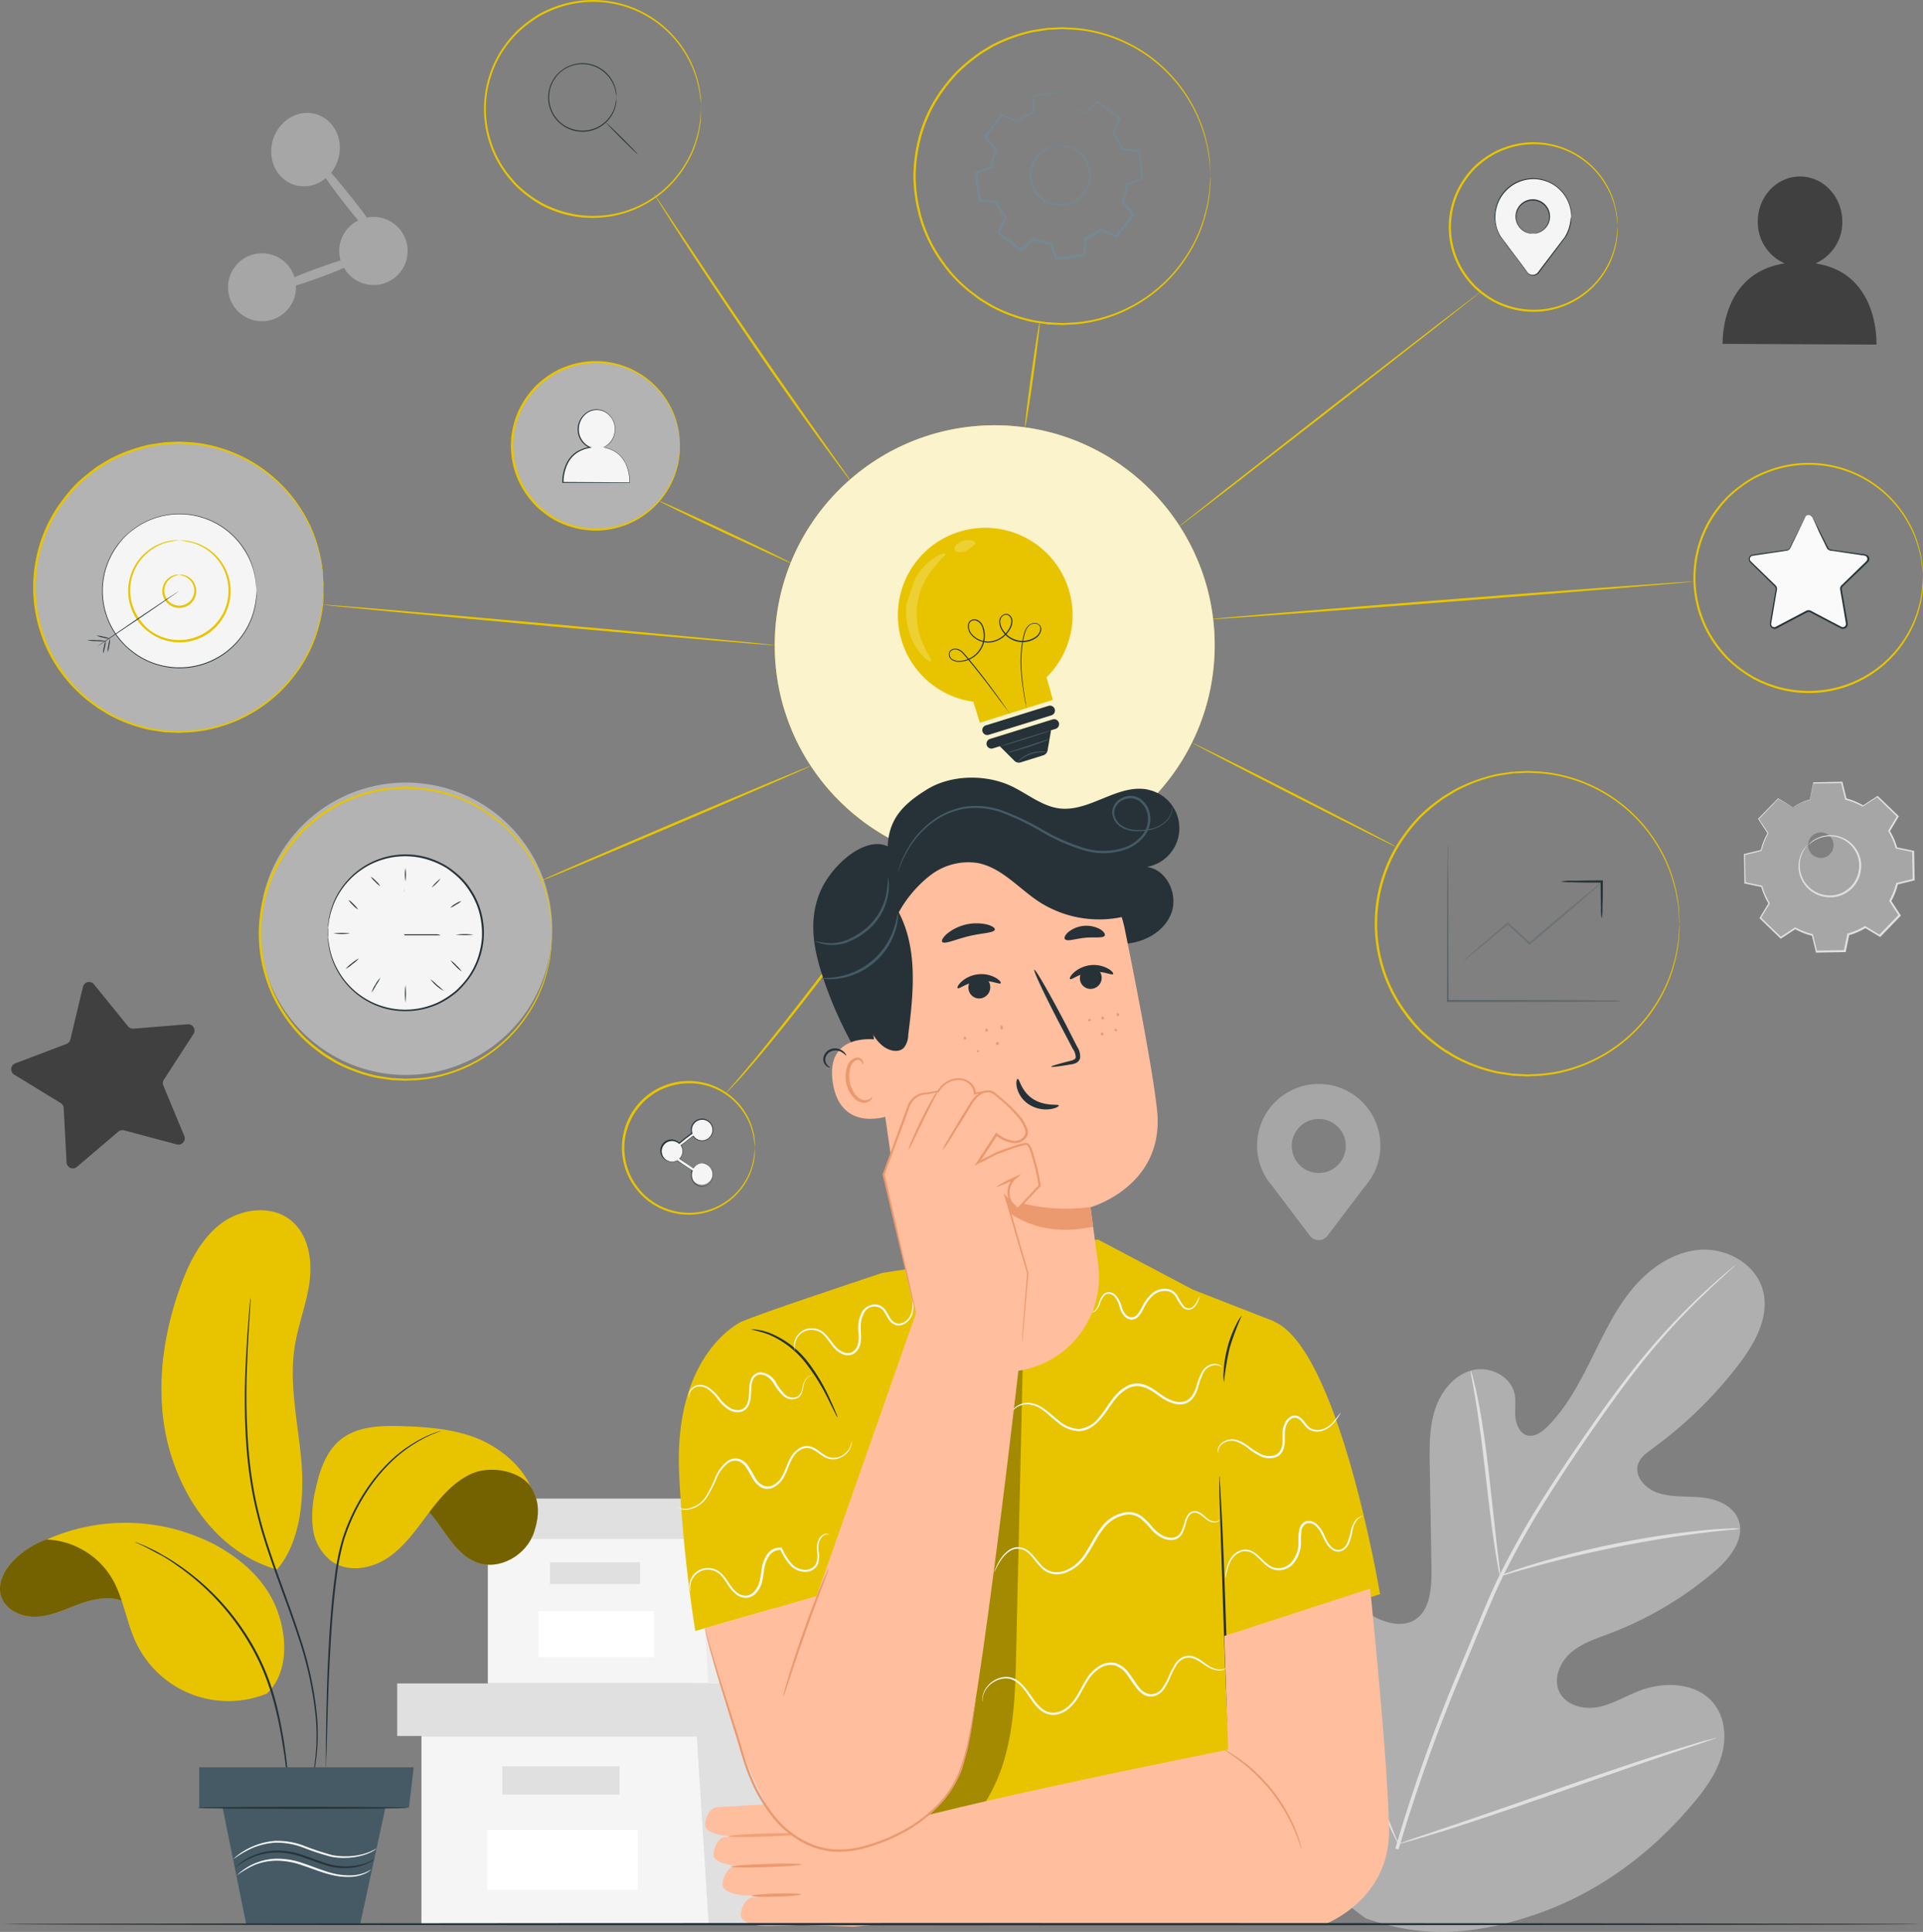 <?xml version="1.0" encoding="UTF-8"?> <svg xmlns="http://www.w3.org/2000/svg" width="476.825" height="479.088" viewBox="0 0 476.825 479.088"><rect x="0" y="0" width="476.825" height="479.088" fill="#808080" stroke="none"/><g id="Mind_map-pana" data-name="Mind map-pana" transform="translate(-32.905 -33.997)"><g id="freepik--background-complete--inject-7" transform="translate(35.683 61.987)"><path id="Path_78" data-name="Path 78" d="M128.64,428.39v46.632h143.4V428.39Z" transform="translate(-26.916 -25.873)" fill="#f5f5f5"></path><path id="Path_79" data-name="Path 79" d="M123.13,416.45v13.033H277.554V416.45H123.13Z" transform="translate(-27.421 -26.966)" fill="#e0e0e0"></path><path id="Path_80" data-name="Path 80" d="M194.123,476.115h72.2V429.483h5.01V416.45H191.11v11.833Z" transform="translate(-21.196 -26.966)" fill="#e0e0e0"></path><rect id="Rectangle_23" data-name="Rectangle 23" width="29.079" height="7.019" transform="translate(121.776 410.038)" fill="#e0e0e0"></rect><rect id="Rectangle_24" data-name="Rectangle 24" width="37.343" height="14.824" transform="translate(118.032 425.833)" fill="#fff"></rect><path id="Path_81" data-name="Path 81" d="M143.72,383.63v35.825H253.881V383.63Z" transform="translate(-25.535 -29.972)" fill="#f5f5f5"></path><path id="Path_82" data-name="Path 82" d="M139.49,374.46v10.01H258.111V374.46H139.49Z" transform="translate(-25.923 -30.811)" fill="#e0e0e0"></path><path id="Path_83" data-name="Path 83" d="M194.024,420.3h55.463V384.47h3.842V374.46H191.71v9.093Z" transform="translate(-21.141 -30.811)" fill="#ebebeb"></path><rect id="Rectangle_25" data-name="Rectangle 25" width="22.334" height="5.392" transform="translate(133.598 359.444)" fill="#e0e0e0"></rect><rect id="Rectangle_26" data-name="Rectangle 26" width="28.686" height="11.385" transform="translate(130.716 371.571)" fill="#fff"></rect><path id="Path_84" data-name="Path 84" d="M345.895,483.929c-24.113-16.483-29.865-47.461-29.21-75.384.109-4.65-.458-9.562,1.714-13.666s7.324-6.964,11.505-5.043c3.482,1.594,5.032,5.6,7,8.907a27.289,27.289,0,0,0,11.036,10.326c2.98,1.506,6.659,2.412,9.573.764,4-2.26,4.366-7.816,4.366-12.444q-.207-12.957-.437-25.9c-.076-4.628-.131-9.366,1.255-13.776s4.541-8.525,8.94-9.824,9.824,1.212,10.839,5.731c.415,1.888,0,3.853.2,5.774s1.092,4.039,2.9,4.552,3.69-.808,5.065-2.183c4.726-4.726,7.914-10.785,10.916-16.81s5.851-12.182,10.13-17.334,10.25-9.246,16.876-9.693S442.3,321.5,444.048,328s-2,13.175-6.08,18.5a103.263,103.263,0,0,1-21.318,20.74c-1.452,1.092-3.024,2.183-3.559,3.908-.982,3.1,1.976,6.135,5.043,7.117,3.46,1.092,7.2.72,10.817,1.092s7.554,1.932,8.951,5.338c1.943,4.716-1.965,9.715-5.829,13.012a88.581,88.581,0,0,1-26.056,15.4c-3.395,1.288-6.964,2.412-9.693,4.836s-4.366,6.6-2.642,9.824,5.971,4.257,9.529,3.559,6.735-2.674,10.13-4c6.331-2.467,14.562-2.118,18.7,3.351,2.718,3.58,3,8.612,1.692,12.946s-4.017,8.067-6.9,11.516c-10.086,12.084-23.043,21.831-37.757,27.126s-28.381,6.8-43.117,1.594" transform="translate(-9.702 -35.992)" fill="rgba(245,245,245,0.4)"></path><path id="Path_85" data-name="Path 85" d="M349.87,466.063A415.3,415.3,0,0,1,365.883,421.2q2.423-5.84,4.8-11.538c1.583-3.788,3.155-7.543,4.912-11.123a208.758,208.758,0,0,1,11.32-19.965c3.908-6.178,7.837-11.9,11.549-17.225s7.292-10.206,10.741-14.529a165.973,165.973,0,0,1,17.738-19.146c2.27-2.085,4.072-3.646,5.316-4.694l1.419-1.179a3.449,3.449,0,0,1,.5-.371,3.277,3.277,0,0,1-.448.448l-1.364,1.266c-1.2,1.092-2.969,2.685-5.2,4.814a174.327,174.327,0,0,0-17.465,19.277c-3.406,4.366-6.931,9.235-10.632,14.562s-7.586,11.058-11.472,17.236a210.356,210.356,0,0,0-11.221,19.921c-1.747,3.559-3.275,7.281-4.89,11.069L366.7,421.571a426.466,426.466,0,0,0-16.046,44.754" transform="translate(-6.658 -35.667)" fill="#e0e0e0"></path><path id="Path_86" data-name="Path 86" d="M374.282,396.274a9.147,9.147,0,0,1-.48-1.965c-.251-1.288-.568-3.144-.917-5.458-.7-4.606-1.452-11-2.26-18.055s-1.648-13.415-2.412-18c-.382-2.292-.71-4.148-.95-5.458a8.656,8.656,0,0,1-.273-2.009,10.044,10.044,0,0,1,.6,1.943c.338,1.255.753,3.1,1.212,5.381.928,4.574,1.867,10.916,2.674,18.011l2.008,18.065c.262,2.183.48,4.006.644,5.458a9.6,9.6,0,0,1,.153,2.085Z" transform="translate(-5.091 -33.479)" fill="#e0e0e0"></path><path id="Path_87" data-name="Path 87" d="M433.117,381.286a13.75,13.75,0,0,1-2.38.306c-1.528.153-3.733.36-6.462.71-5.458.644-12.935,1.79-21.155,3.428s-15.588,3.471-20.871,4.934c-2.653.709-4.792,1.343-6.266,1.779a12.464,12.464,0,0,1-2.314.589,12.314,12.314,0,0,1,2.183-.917c1.441-.524,3.558-1.244,6.189-2.041,5.272-1.616,12.64-3.526,20.882-5.185a210.814,210.814,0,0,1,21.318-3.2c2.74-.273,4.956-.382,6.495-.437A12.514,12.514,0,0,1,433.117,381.286Z" transform="translate(-4.479 -30.193)" fill="#e0e0e0"></path><path id="Path_88" data-name="Path 88" d="M353.112,459.273a2.51,2.51,0,0,1-.415-.72c-.284-.579-.622-1.288-1.092-2.183-.9-1.867-2.118-4.606-3.58-8-2.947-6.79-6.724-16.308-10.741-26.853s-7.674-20.009-10.457-26.9l-3.34-8.1-.9-2.183a3.549,3.549,0,0,1-.262-.8,2.741,2.741,0,0,1,.415.72l1.092,2.183c.9,1.867,2.118,4.606,3.591,8,2.947,6.79,6.713,16.308,10.741,26.863s7.7,20.085,10.49,26.929l3.34,8.1.9,2.183a3.549,3.549,0,0,1,.218.753Z" transform="translate(-9.18 -29.98)" fill="#e0e0e0"></path><path id="Path_89" data-name="Path 89" d="M429.407,428.8a2.882,2.882,0,0,1-.775.327l-2.292.8-8.449,2.838c-7.128,2.391-16.941,5.818-27.78,9.606s-20.74,7.139-27.879,9.388c-3.591,1.092-6.549,2-8.536,2.565l-2.336.644a2.633,2.633,0,0,1-.83.164,3.385,3.385,0,0,1,.786-.327l2.281-.8,8.449-2.838c7.139-2.391,16.952-5.807,27.791-9.606s20.685-7.128,27.868-9.377c3.591-1.092,6.549-2.008,8.536-2.576l2.3-.589a3.176,3.176,0,0,1,.862-.218Z" transform="translate(-6.598 -25.835)" fill="#e0e0e0"></path><path id="Path_90" data-name="Path 90" d="M447.231,95.649a11.178,11.178,0,0,0,6.659-10.337c0-6.167-4.65-11.189-10.435-11.221s-10.5,4.956-10.523,11.123a11.145,11.145,0,0,0,6.68,10.435C423.489,98.083,424.22,115.6,424.22,115.6l38.129.175S463.211,98.061,447.231,95.649Z" transform="translate(0.15 -58.316)" fill="#404040"></path><path id="Path_91" data-name="Path 91" d="M441.2,217.934a17.464,17.464,0,0,1,4.2-1.823l.873-4.17,7.041-.131,1.015,4.137a17.2,17.2,0,0,1,4.268,1.681l3.559-2.336,5.065,4.9-2.183,3.635a17.138,17.138,0,0,1,1.834,4.213l4.17.862.12,7.041-4.137,1.015a17.018,17.018,0,0,1-1.681,4.279l2.336,3.559-4.857,5.065-3.646-2.183a17.465,17.465,0,0,1-4.2,1.823l-.873,4.17-7.041.12-1.015-4.126a17.627,17.627,0,0,1-4.268-1.681l-3.559,2.325-5.065-4.89,2.183-3.635a17.136,17.136,0,0,1-1.834-4.213l-4.17-.862-.12-7.041,4.137-1.015a17.016,17.016,0,0,1,1.681-4.279l-2.369-3.624,4.89-5.065,3.646,2.183Zm3.744,9.388a3.16,3.16,0,1,0,0-.022Z" transform="translate(0.607 -45.705)" fill="rgba(224,224,224,0.4)"></path><path id="Path_92" data-name="Path 92" d="M443.817,226.207a6.082,6.082,0,0,1,1.408-1.244,7.639,7.639,0,0,1,11.68,5.174,7.518,7.518,0,0,1,0,2.325,7.7,7.7,0,0,1-6.375,6.6,7.3,7.3,0,0,1-2.336,0,7.019,7.019,0,0,1-2.183-.622,7.641,7.641,0,0,1-3.46-10.916,5.9,5.9,0,0,1,1.179-1.441,9.252,9.252,0,0,0-1.037,1.528,7.522,7.522,0,0,0-.83,4.836,7.4,7.4,0,0,0,4.312,5.589,7.008,7.008,0,0,0,2.03.568,7.128,7.128,0,0,0,2.183,0,7.335,7.335,0,0,0,6.025-6.244,6.779,6.779,0,0,0,0-2.183,6.7,6.7,0,0,0-.633-2.019,7.51,7.51,0,0,0-2.543-2.925,7.411,7.411,0,0,0-3.187-1.179,7.51,7.51,0,0,0-4.726,1.059,16.912,16.912,0,0,0-1.506,1.092Z" transform="translate(1.729 -44.613)" fill="#e0e0e0"></path><path id="Path_93" data-name="Path 93" d="M441.21,217.955a.927.927,0,0,1-.24-.12l-.7-.4-2.74-1.616h.087L432.75,220.9v-.131c.72,1.092,1.506,2.27,2.347,3.548v.131a17.387,17.387,0,0,0-1.659,4.246v.076h-.087l-4.137,1.026.12-.153c0,2.183.087,4.574.142,7.041l-.131-.164,4.159.862h.109v.109a17.2,17.2,0,0,0,1.812,4.159l.065.1-.065.1-2.183,3.635v-.24c1.594,1.539,3.275,3.2,5.076,4.89h-.251l3.559-2.336.1-.065h.109a16.875,16.875,0,0,0,4.224,1.659h.12v.12l1.015,4.137-.207-.164,7.041-.131-.207.175.862-4.17v-.131h.12a17.082,17.082,0,0,0,4.159-1.8h0l.12-.076.109.076,3.635,2.183h-.262q2.467-2.565,4.89-5.065v.262l-2.325-3.559-.076-.109.065-.109a16.966,16.966,0,0,0,1.67-4.213v-.131h.131l4.126-1-.153.207c0-2.412-.076-4.759-.12-7.041l.164.186-4.17-.873h-.109v-.109a17.2,17.2,0,0,0-1.8-4.17l-.066-.1.065-.1,2.183-3.635v.218q-2.663-2.565-5.054-4.9h.2l-3.559,2.325-.076.055h-.087a17.127,17.127,0,0,0-4.224-1.681h-.087v-.087c-.36-1.5-.688-2.86-1-4.137l.131.1-7.041.1.087-.076c-.349,1.659-.644,3.024-.884,4.159h0a17.466,17.466,0,0,0-3.22,1.233l-.753.393a1.177,1.177,0,0,1-.251.131l.229-.153c.164-.109.4-.251.742-.437a17.673,17.673,0,0,1,3.22-1.31h0l.84-4.17v-.076h.087l7.041-.153h.1v.1l1.026,4.126-.1-.1a16.844,16.844,0,0,1,4.29,1.79h-.164l3.559-2.336.109-.076.1.1,5.076,4.879.1.1-.076.12-2.183,3.646v-.2a17.532,17.532,0,0,1,1.856,4.257l-.153-.142,4.17.862h.164v.164q.066,3.438.131,7.041v.164h-.164l-4.126,1.015.153-.153a17.816,17.816,0,0,1-1.7,4.366v-.218c.775,1.168,1.55,2.358,2.336,3.559l.1.142-.12.12-4.89,5.065-.12.131-.153-.087-3.635-2.183h.218a17.464,17.464,0,0,1-4.257,1.845l.153-.164c-.295,1.43-.589,2.849-.873,4.17v.164H454.1l-7.052.12h-.164V253.8l-1-4.137.153.153a17.334,17.334,0,0,1-4.366-1.7h.207l-3.559,2.336-.131.087-.12-.109-5.065-4.9-.109-.109.087-.131,2.183-3.635v.2a17.717,17.717,0,0,1-1.845-4.257l.142.12-4.17-.873h-.131v-.131c0-2.467-.076-4.825-.109-7.041V229.5h.12l4.137-1-.109.109a16.853,16.853,0,0,1,1.714-4.3v.131l-2.314-3.569-.055-.076.065-.065,4.923-5.032h0l2.685,1.659.688.448Z" transform="translate(0.592 -45.726)" fill="#e0e0e0"></path><path id="Path_94" data-name="Path 94" d="M101.15,77.5a8.23,8.23,0,0,0,7.772-1.681c1.343,1.943,3.056,4.257,4.988,6.713q1.6,2.03,3.078,3.788a8.4,8.4,0,0,0-4.366,9.911c-1.823.568-3.886,1.266-6.08,2.074-1.954.71-3.755,1.43-5.36,2.1a8.427,8.427,0,1,0,0,4.967,8.285,8.285,0,0,0,.349-2.893c1.768-.557,3.733-1.223,5.84-1.987s4.366-1.659,6.1-2.423a8.438,8.438,0,1,0,5.687-12.455c-1.026-1.408-2.183-2.925-3.438-4.519-2-2.543-3.9-4.8-5.458-6.6a9.988,9.988,0,0,0,1.7-3.2c1.528-4.836-.841-9.89-5.283-11.287s-9.267,1.386-10.8,6.211S96.707,76.09,101.15,77.5Z" transform="translate(-30.94 -59.639)" fill="rgba(224,224,224,0.4)"></path><path id="Path_95" data-name="Path 95" d="M55.917,257.6l8.514,10.5a1.539,1.539,0,0,0,1.321.568l13.47-1.092a1.561,1.561,0,0,1,1.43,2.4l-7.346,11.341a1.539,1.539,0,0,0-.131,1.441l5.174,12.477a1.561,1.561,0,0,1-1.823,2.139l-13.1-3.493a1.561,1.561,0,0,0-1.419.327l-10.272,8.733a1.55,1.55,0,0,1-2.554-1.092l-.72-13.492a1.583,1.583,0,0,0-.742-1.244l-11.527-7.052a1.561,1.561,0,0,1,.251-2.784l12.706-4.825a1.561,1.561,0,0,0,.961-1.092l3.144-13.1a1.561,1.561,0,0,1,2.663-.666Z" transform="translate(-35.45 -41.558)" fill="#404040"></path><path id="Path_96" data-name="Path 96" d="M349.024,295.7a15.282,15.282,0,1,0-28.381,7.707h0v.055c.579.982,1.31,1.692,2.052,2.718l8.853,11.723a2.74,2.74,0,0,0,4.366,0l8.733-11.527a31.712,31.712,0,0,0,2.183-2.936h0a15.162,15.162,0,0,0,2.194-7.739Zm-15.282,6.637a6.7,6.7,0,1,1,.033,0Z" transform="translate(-9.534 -39.438)" fill="rgba(224,224,224,0.4)"></path></g><g id="freepik--mind-map--inject-7" transform="translate(41.13 33.997)"><path id="Path_97" data-name="Path 97" d="M244.525,227.16a4.183,4.183,0,0,1-.4.666l-1.255,1.845c-1.092,1.594-2.7,3.875-4.7,6.691-4.017,5.622-9.639,13.328-16.024,21.711s-12.346,15.85-16.843,21.111c-2.249,2.62-4.082,4.737-5.458,6.135l-1.528,1.616a5.055,5.055,0,0,1-.568.535,5.1,5.1,0,0,1,.48-.611l1.452-1.692c1.277-1.441,3.056-3.591,5.272-6.233,4.366-5.316,10.3-12.815,16.69-21.2s12.062-16.057,16.155-21.613l4.857-6.549c.557-.731.993-1.321,1.332-1.779A3.91,3.91,0,0,1,244.525,227.16Z" transform="translate(-26.036 -16.309)" fill="#e8c400"></path><path id="Path_98" data-name="Path 98" d="M269.387,107.22c.153,0-.535,5.873-1.539,13.1s-1.943,13-2.1,12.979.535-5.873,1.539-13.1S269.234,107.2,269.387,107.22Z" transform="translate(-19.811 -27.292)" fill="#e8c400"></path><path id="Path_99" data-name="Path 99" d="M375.508,100.27a7.489,7.489,0,0,1-.731.633c-.524.437-1.244,1.015-2.183,1.747l-7.968,6.309-26.416,20.663-26.481,20.565-8.078,6.167L301.467,158a4.738,4.738,0,0,1-.8.546,7.487,7.487,0,0,1,.731-.633l2.183-1.736,7.968-6.32L337.98,129.2,364.5,108.664l8.067-6.167,2.183-1.648a5.815,5.815,0,0,1,.753-.579Z" transform="translate(-16.611 -27.929)" fill="#e8c400"></path><path id="Path_100" data-name="Path 100" d="M427.647,166.11c0,.153-26.733,2.38-59.742,4.956s-59.774,4.552-59.785,4.366,26.733-2.369,59.742-4.956S427.636,165.99,427.647,166.11Z" transform="translate(-15.929 -21.9)" fill="#e8c400"></path><path id="Path_101" data-name="Path 101" d="M354.151,228.468c-.066.142-11.418-5.512-25.335-12.619s-25.106-12.979-25.106-13.1,11.407,5.458,25.335,12.608S354.239,228.326,354.151,228.468Z" transform="translate(-16.333 -18.545)" fill="#e8c400"></path><path id="Path_102" data-name="Path 102" d="M230.068,149.057a5.262,5.262,0,0,1-.557-.677l-1.517-1.987c-1.3-1.747-3.166-4.279-5.458-7.423-4.574-6.287-10.8-15.042-17.465-24.833s-12.619-18.764-16.832-25.3c-2.107-3.275-3.788-5.927-4.934-7.772-.557-.884-.993-1.6-1.321-2.129a3.9,3.9,0,0,1-.415-.764,6.469,6.469,0,0,1,.513.7l1.408,2.074c1.233,1.867,2.958,4.475,5.087,7.641,4.29,6.484,10.261,15.413,16.963,25.2s12.87,18.557,17.356,24.921l5.316,7.521,1.43,2.052a4.126,4.126,0,0,1,.426.775Z" transform="translate(-27.517 -29.952)" fill="#e8c400"></path><path id="Path_103" data-name="Path 103" d="M215.536,163.3c-.065.142-7.5-3.275-16.6-7.5s-16.374-7.881-16.374-8.023,7.5,3.22,16.6,7.5S215.6,163.182,215.536,163.3Z" transform="translate(-27.426 -23.578)" fill="#e8c400"></path><path id="Path_104" data-name="Path 104" d="M218.277,181.422c0,.153-25.106-1.965-55.965-4.737s-55.943-5.141-55.932-5.294,25.106,1.954,55.976,4.727S218.288,181.258,218.277,181.422Z" transform="translate(-34.402 -21.417)" fill="#e8c400"></path><path id="Path_105" data-name="Path 105" d="M222.684,208c.065.142-14.813,6.615-33.227,14.463s-33.391,14.1-33.457,13.918,14.813-6.626,33.238-14.474S222.586,207.869,222.684,208Z" transform="translate(-29.859 -18.064)" fill="#e8c400"></path><circle id="Ellipse_1" data-name="Ellipse 1" cx="54.546" cy="54.546" r="54.546" transform="translate(183.875 105.46)" fill="#e8c400"></circle><g id="Group_36" data-name="Group 36" transform="translate(183.875 105.46)" opacity="0.8"><circle id="Ellipse_2" data-name="Ellipse 2" cx="54.546" cy="54.546" r="54.546" fill="#fff"></circle></g><path id="Path_106" data-name="Path 106" d="M279.213,169.127a21.668,21.668,0,1,0-23.643,27.911l1.626,5.218,18.109-5.676s-.808-2.958-1.583-5.589a21.635,21.635,0,0,0,5.491-21.864Z" transform="translate(-22.454 -23.017)" fill="#e8c400"></path><path id="Path_107" data-name="Path 107" d="M267.661,196.776l-.065-.262a5.223,5.223,0,0,0-.142-.775c-.131-.688-.317-1.681-.513-2.98s-.437-2.893-.579-4.759a31.175,31.175,0,0,1,.087-6.342,20.738,20.738,0,0,1,.731-3.624,3.973,3.973,0,0,1,1.015-1.7,2.259,2.259,0,0,1,1.987-.557,1.5,1.5,0,0,1,.917.622,1.561,1.561,0,0,1,.24,1.092,3.089,3.089,0,0,1-1.168,1.878,5.916,5.916,0,0,1-4.366,1.037,6,6,0,0,1-4-2.543,4.454,4.454,0,0,1-.862-2.347,1.943,1.943,0,0,1,1.43-2.019,1.364,1.364,0,0,1,1.277.4,1.965,1.965,0,0,1,.568,1.223,4.2,4.2,0,0,1-.819,2.5,6.429,6.429,0,0,1-4.366,2.9,5.622,5.622,0,0,1-4.934-1.736,3.275,3.275,0,0,1-.917-2.456,1.583,1.583,0,0,1,1.932-1.485,2.183,2.183,0,0,1,1.157.644,3.362,3.362,0,0,1,.688,1.092,6.32,6.32,0,0,1,.415,2.456,6.418,6.418,0,0,1-1.834,4.366,6.549,6.549,0,0,1-4.093,1.921,3.417,3.417,0,0,1-2.183-.4,1.659,1.659,0,0,1-.731-1.954,1.354,1.354,0,0,1,.786-.742,1.921,1.921,0,0,1,1.092-.12,3.111,3.111,0,0,1,1.7,1.026c.873.961,1.626,1.921,2.38,2.827,2.947,3.657,5.2,6.724,6.724,8.864.753,1.092,1.343,1.9,1.725,2.478l.448.644.142.229a1.641,1.641,0,0,1-.164-.207l-.469-.644-1.845-2.445c-1.55-2.118-3.82-5.163-6.79-8.8-.742-.906-1.517-1.867-2.369-2.805a2.991,2.991,0,0,0-1.594-.961,1.5,1.5,0,0,0-1.6.731,1.452,1.452,0,0,0,.655,1.681,3.275,3.275,0,0,0,2.03.371,6.331,6.331,0,0,0,3.941-1.867,6.189,6.189,0,0,0,1.757-4.2,6,6,0,0,0-.4-2.358,2.38,2.38,0,0,0-1.659-1.572,1.364,1.364,0,0,0-1.092.229,1.4,1.4,0,0,0-.513,1.015,3.013,3.013,0,0,0,.851,2.26,5.37,5.37,0,0,0,4.694,1.648,6.2,6.2,0,0,0,4.2-2.784,3.974,3.974,0,0,0,.775-2.336,1.659,1.659,0,0,0-.491-1.092,1.092,1.092,0,0,0-1.037-.338,1.517,1.517,0,0,0-.928.655,1.965,1.965,0,0,0-.306,1.092,4.432,4.432,0,0,0,.819,2.183,5.709,5.709,0,0,0,8.034,1.463,2.794,2.794,0,0,0,1.092-1.714,1.288,1.288,0,0,0-.982-1.463,2.03,2.03,0,0,0-1.779.491,3.744,3.744,0,0,0-.971,1.616,20.035,20.035,0,0,0-.742,3.591,32.625,32.625,0,0,0-.131,6.3c.142,1.867.349,3.449.535,4.748s.36,2.292.469,2.991a3.738,3.738,0,0,0,.12.775Z" transform="translate(-21.393 -21.226)" fill="#263238"></path><path id="Path_108" data-name="Path 108" d="M273.2,196.7l-15.566,4.847a1.244,1.244,0,0,1-1.539-.808h0a1.223,1.223,0,0,1,.808-1.528l15.566-4.847a1.212,1.212,0,0,1,1.528.8h0a1.223,1.223,0,0,1-.8,1.539Z" transform="translate(-20.698 -19.318)" fill="#263238"></path><path id="Path_109" data-name="Path 109" d="M273.428,197.435l-15.566,4.847a1.244,1.244,0,0,0-.808,1.539,1.212,1.212,0,0,0,1.528.8l1.714-.524,3.613,3.6a1.561,1.561,0,0,0,1.572.393l5.567-1.736a1.561,1.561,0,0,0,1.092-1.233l.862-4.988,1.168-.36a1.226,1.226,0,0,0-.742-2.336Z" transform="translate(-20.61 -19.036)" fill="#263238"></path><g id="Group_37" data-name="Group 37" transform="translate(216.45 137.241)" opacity="0.2"><path id="Path_110" data-name="Path 110" d="M240.967,166a16.113,16.113,0,0,1,3.275-4.039,11.744,11.744,0,0,1,2.893-1.921c.764-.327,1.233-.382,1.321-.229.207.338-1.19,1.386-2.86,3.46a17.836,17.836,0,0,0-2.554,19.113c1.092,2.434,2.183,3.81,1.856,4.093-.131.12-.557,0-1.212-.568a11.6,11.6,0,0,1-2.292-2.62,15.806,15.806,0,0,1-2.107-4.759,16.789,16.789,0,0,1-.415-6.429" transform="translate(-238.733 -159.725)" fill="#fff"></path></g><g id="Group_38" data-name="Group 38" transform="translate(228.434 133.914)" opacity="0.2"><path id="Path_111" data-name="Path 111" d="M252.712,159.42c-1.31.4-2.576.4-2.936-.251-.164-.327,0-.764.349-1.2a4.006,4.006,0,0,1,1.812-1.092,4.05,4.05,0,0,1,2.107-.109c.557.142.917.437.961.808" transform="translate(-249.712 -156.677)" fill="#fff"></path></g><path id="Path_112" data-name="Path 112" d="M271.314,204.907h-1.168a9.278,9.278,0,0,0-2.751.48,9.5,9.5,0,0,0-2.467,1.3,10.093,10.093,0,0,1-.928.72,3.329,3.329,0,0,1,.819-.862,7.946,7.946,0,0,1,2.489-1.408,8.089,8.089,0,0,1,2.838-.426,3.569,3.569,0,0,1,1.168.2Z" transform="translate(-19.969 -18.365)" fill="#455a64"></path><path id="Path_113" data-name="Path 113" d="M272.755,199.94c0,.076-2.784,1-6.244,2.085s-6.309,1.9-6.331,1.834,2.773-1,6.244-2.085S272.733,199.875,272.755,199.94Z" transform="translate(-20.319 -18.802)" fill="#455a64"></path><path id="Path_114" data-name="Path 114" d="M272.206,201.91a8.918,8.918,0,0,1-1.485.633c-.928.36-2.183.819-3.668,1.288s-2.762.873-3.722,1.092a9.1,9.1,0,0,1-1.572.36,9.974,9.974,0,0,1,1.517-.546l3.69-1.2,3.69-1.212A11.769,11.769,0,0,1,272.206,201.91Z" transform="translate(-20.174 -18.621)" fill="#455a64"></path><path id="Path_115" data-name="Path 115" d="M196.686,60.984a1.844,1.844,0,0,1,0-.426,10.968,10.968,0,0,0-.1-1.277l-.087-.939a7.053,7.053,0,0,0-.175-1.092,18.871,18.871,0,0,0-.568-2.762,25.631,25.631,0,0,0-2.98-7.084A26.58,26.58,0,0,0,160.85,36.074a27.606,27.606,0,0,0-3.46,1.528,26.561,26.561,0,0,0-3.275,2.1,27.531,27.531,0,0,0-3,2.554,29.641,29.641,0,0,0-2.642,3.056,26.079,26.079,0,0,0-3.788,7.3,26.372,26.372,0,0,0,0,16.745,25.859,25.859,0,0,0,3.788,7.314,33.658,33.658,0,0,0,2.6,3.078,31.658,31.658,0,0,0,3.013,2.554,27.911,27.911,0,0,0,3.275,2.1,29.2,29.2,0,0,0,3.46,1.517A26.551,26.551,0,0,0,192.746,74.6a25.674,25.674,0,0,0,2.98-7.1,18.748,18.748,0,0,0,.568-2.751c.065-.4.131-.775.175-1.092l.055-.928c0-.546.076-.961.1-1.277a2.039,2.039,0,0,1,0-.437V63.68a8.433,8.433,0,0,1-.153,1.092,18.633,18.633,0,0,1-.513,2.784,25.477,25.477,0,0,1-2.925,7.2,27.012,27.012,0,0,1-32.354,11.7,30.5,30.5,0,0,1-3.537-1.55,27.554,27.554,0,0,1-3.275-2.129,28.839,28.839,0,0,1-3.078-2.609,29.473,29.473,0,0,1-2.663-3.133,26.1,26.1,0,0,1-3.875-7.466,26.842,26.842,0,0,1,0-17.094,25.9,25.9,0,0,1,3.875-7.455,29.558,29.558,0,0,1,2.663-3.144,30.05,30.05,0,0,1,3.078-2.6,27.554,27.554,0,0,1,3.275-2.129,28.739,28.739,0,0,1,3.537-1.55,26.951,26.951,0,0,1,32.376,11.658,25.555,25.555,0,0,1,2.925,7.193,18.757,18.757,0,0,1,.513,2.794c.055.4.12.786.153,1.092a9.186,9.186,0,0,1,0,.95v1.277a4.161,4.161,0,0,1,.044.415Z" transform="translate(-31.063 -33.997)" fill="#e8c400"></path><path id="Path_116" data-name="Path 116" d="M174.327,56.864a13.436,13.436,0,0,0-.317-2.03,8.111,8.111,0,0,0-.939-2.183,8.394,8.394,0,0,0-2.118-2.347,8.263,8.263,0,0,0-7.837-1.244,7.5,7.5,0,0,0-2.1,1.092,9.287,9.287,0,0,0-.939.8,9.888,9.888,0,0,0-.808.961,8.241,8.241,0,0,0,0,9.824,9.886,9.886,0,0,0,.808.961,9.29,9.29,0,0,0,.939.8,7.5,7.5,0,0,0,2.1,1.092,8.307,8.307,0,0,0,9.955-3.515,8.11,8.11,0,0,0,.939-2.183,13.241,13.241,0,0,0,.317-2.041v.546a3.591,3.591,0,0,1,0,.644,8.506,8.506,0,0,1-.164.873,8.121,8.121,0,0,1-.906,2.26,8.482,8.482,0,0,1-5.7,4.028,8.569,8.569,0,0,1-4.475-.349,7.9,7.9,0,0,1-2.183-1.157,9.881,9.881,0,0,1-.971-.819,10.473,10.473,0,0,1-.841-.982,8.482,8.482,0,0,1,0-10.075,10.472,10.472,0,0,1,.841-.982,9.877,9.877,0,0,1,.971-.819,7.9,7.9,0,0,1,2.183-1.157,8.472,8.472,0,0,1,10.173,3.679,8.121,8.121,0,0,1,.906,2.26,7.993,7.993,0,0,1,.164.873,3.591,3.591,0,0,1,0,.644v.557Z" transform="translate(-29.727 -32.683)" fill="#263238"></path><path id="Path_117" data-name="Path 117" d="M170.48,61.76c.055,0,1.878,1.692,4.082,3.9s3.962,4.039,3.908,4.082-1.878-1.692-4.082-3.9S170.436,61.8,170.48,61.76Z" transform="translate(-28.533 -31.455)" fill="#263238"></path><path id="Path_249" data-name="Path 249" d="M35.847,0A35.847,35.847,0,1,1,0,35.847,35.847,35.847,0,0,1,35.847,0Z" transform="translate(0.284 109.804)" fill="rgba(255,255,255,0.4)"></path><path id="Path_118" data-name="Path 118" d="M112.418,170.46v-.579c0-.382-.065-.971-.12-1.7a7.358,7.358,0,0,0-.076-1.255c-.076-.458-.142-.95-.229-1.5a24.876,24.876,0,0,0-.742-3.7,34.4,34.4,0,0,0-3.973-9.5A35.847,35.847,0,0,0,83.2,135.475a32.021,32.021,0,0,0-4.5-.513c-.775,0-1.539-.109-2.325-.1l-2.358.131a6.284,6.284,0,0,0-1.19.076l-1.179.175c-.8.142-1.6.229-2.4.393a39.515,39.515,0,0,0-9.388,3.438c-.742.4-1.463.884-2.183,1.321a18.728,18.728,0,0,0-2.183,1.485,38.556,38.556,0,0,0-4.039,3.428,39.73,39.73,0,0,0-3.482,4.126,34.516,34.516,0,0,0-5.087,9.824,35.28,35.28,0,0,0,0,22.454,34.439,34.439,0,0,0,5.087,9.824,40.68,40.68,0,0,0,3.482,4.126,39.918,39.918,0,0,0,4.039,3.428,17.815,17.815,0,0,0,2.183,1.484c.753.437,1.474.906,2.183,1.321a37.114,37.114,0,0,0,4.65,2.041,39.1,39.1,0,0,0,4.737,1.4c.8.164,1.6.251,2.4.382l1.179.186c.4.055.8.055,1.19.076l2.358.12c.786,0,1.561-.055,2.325-.087a33.74,33.74,0,0,0,4.5-.513,35.8,35.8,0,0,0,24.08-16.767,34.123,34.123,0,0,0,3.973-9.5,24.76,24.76,0,0,0,.742-3.69c.087-.546.186-1.037.229-1.506s0-.873.076-1.244c0-.731.087-1.3.12-1.7a2.484,2.484,0,0,0,0-.579v3.548a14.318,14.318,0,0,1-.2,1.506,24.931,24.931,0,0,1-.71,3.722A33.839,33.839,0,0,1,107.6,188.9,36.022,36.022,0,0,1,83.23,205.9a34.3,34.3,0,0,1-4.563.546c-.775,0-1.561.1-2.347.087l-2.391-.109a6.285,6.285,0,0,1-1.2-.076l-1.212-.186c-.8-.131-1.616-.218-2.423-.393a36.723,36.723,0,0,1-4.825-1.4,37.224,37.224,0,0,1-4.661-2.063c-.764-.415-1.5-.9-2.249-1.343a18.392,18.392,0,0,1-2.183-1.5,34.873,34.873,0,0,1-7.7-7.652,34.69,34.69,0,0,1-5.174-9.955,35.76,35.76,0,0,1,0-22.8,34.833,34.833,0,0,1,5.174-9.955,42.076,42.076,0,0,1,3.537-4.224,42.127,42.127,0,0,1,4.1-3.471,19.432,19.432,0,0,1,2.183-1.506c.753-.448,1.485-.928,2.249-1.332a37.223,37.223,0,0,1,4.716-2.063,38.532,38.532,0,0,1,4.825-1.408c.808-.164,1.626-.251,2.423-.382l1.2-.186c.4-.055.808-.055,1.212-.076l2.391-.12c.786,0,1.572.065,2.347.1a32.748,32.748,0,0,1,4.563.546,36.109,36.109,0,0,1,24.266,17.05,34.112,34.112,0,0,1,3.908,9.606,24.789,24.789,0,0,1,.71,3.733c.065.546.164,1.092.2,1.506s0,.884,0,1.255v1.714A1.356,1.356,0,0,0,112.418,170.46Z" transform="translate(-40.44 -24.809)" fill="#e8c400"></path><circle id="Ellipse_4" data-name="Ellipse 4" cx="19.113" cy="19.113" r="19.113" transform="translate(11.154 136.467) rotate(-23.14)" fill="#f5f5f5"></circle><path id="Path_119" data-name="Path 119" d="M94.36,169.845s0-.426-.087-1.223a9.112,9.112,0,0,0-.153-1.463,15.521,15.521,0,0,0-.4-1.976,18.033,18.033,0,0,0-2.118-5.076,19.007,19.007,0,0,0-22.836-8.121,18.163,18.163,0,0,0-4.8,2.587,17.072,17.072,0,0,0-4.017,4.039,18.917,18.917,0,0,0,0,22.465,24.268,24.268,0,0,0,1.867,2.183,22.859,22.859,0,0,0,2.183,1.834,18.163,18.163,0,0,0,4.8,2.587,19.07,19.07,0,0,0,22.847-8.132,18.033,18.033,0,0,0,2.107-5.076,15.388,15.388,0,0,0,.4-1.965,9.114,9.114,0,0,0,.153-1.474c.055-.8.087-1.212.087-1.212v1.223a8.885,8.885,0,0,1-.131,1.474,13.513,13.513,0,0,1-.382,1.976,18.24,18.24,0,0,1-2.085,5.119,19.133,19.133,0,0,1-23.021,8.263,18.13,18.13,0,0,1-4.868-2.609,22.03,22.03,0,0,1-2.183-1.856,21.647,21.647,0,0,1-1.888-2.183,19.113,19.113,0,0,1,0-22.727,20.739,20.739,0,0,1,1.888-2.183,20.458,20.458,0,0,1,2.183-1.856,18.3,18.3,0,0,1,4.868-2.609,19.123,19.123,0,0,1,23.01,8.263,18.054,18.054,0,0,1,2.019,5.1,13.634,13.634,0,0,1,.382,1.987,8.8,8.8,0,0,1,.131,1.474C94.35,169.419,94.36,169.845,94.36,169.845Z" transform="translate(-39.007 -23.31)" fill="#263238"></path><path id="Path_120" data-name="Path 120" d="M74.688,156.8a12.488,12.488,0,1,0,12.488,12.488A12.488,12.488,0,0,0,74.688,156.8Z" transform="translate(-38.448 -22.752)" fill="none"></path><path id="Path_121" data-name="Path 121" d="M74.7,156.807a9.6,9.6,0,0,1,3.067.284,12.6,12.6,0,0,1,8.9,16.537,12.628,12.628,0,0,1-19.452,5.927,12.007,12.007,0,0,1-2.707-2.7,12.324,12.324,0,0,1-1.725-3.275,12.608,12.608,0,0,1,8.9-16.548,9.66,9.66,0,0,1,3.078-.284,22.6,22.6,0,0,0-3.024.5,12.411,12.411,0,0,0-9.016,9.726,12.226,12.226,0,0,0,.557,6.418,11.647,11.647,0,0,0,1.67,3.089,11.417,11.417,0,0,0,2.511,2.631,12.116,12.116,0,0,0,14.42,0,11.2,11.2,0,0,0,2.6-2.576,11.352,11.352,0,0,0,1.67-3.089,12.226,12.226,0,0,0-1.714-11.592,12.4,12.4,0,0,0-6.746-4.552,22.643,22.643,0,0,0-2.98-.5Z" transform="translate(-38.463 -22.759)" fill="#e8c400"></path><path id="Path_122" data-name="Path 122" d="M73.972,164.61a3.962,3.962,0,1,0,3.962,3.962A3.962,3.962,0,0,0,73.972,164.61Z" transform="translate(-37.733 -22.037)" fill="none"></path><path id="Path_123" data-name="Path 123" d="M73.993,164.616a1.746,1.746,0,0,1,.993,0,4.028,4.028,0,0,1,2.314,1.43,4.148,4.148,0,0,1,.655,3.962,4.213,4.213,0,0,1-7.936,0,4.126,4.126,0,0,1,.666-3.962A3.962,3.962,0,0,1,73,164.616a1.779,1.779,0,0,1,.993,0,2.834,2.834,0,0,0-.939.229A3.941,3.941,0,0,0,71,166.3a3.722,3.722,0,1,0,5.982,0,3.984,3.984,0,0,0-2.052-1.452C74.386,164.671,73.993,164.66,73.993,164.616Z" transform="translate(-37.754 -22.043)" fill="#e8c400"></path><path id="Path_124" data-name="Path 124" d="M55,182.016c6.6-4.606,13.765-9.169,20.369-13.776" transform="translate(-39.107 -21.705)" fill="#f5f5f5"></path><path id="Path_125" data-name="Path 125" d="M75.347,168.24s-4.5,3.176-10.13,6.986S55,182.07,55,182.016s4.486-3.176,10.119-6.986S75.3,168.185,75.347,168.24Z" transform="translate(-39.107 -21.705)" fill="#263238"></path><path id="Path_126" data-name="Path 126" d="M57.4,179.661a11.669,11.669,0,0,1-2.358,0,11.887,11.887,0,0,1-2.358-.2,11.667,11.667,0,0,1,2.358,0,11.885,11.885,0,0,1,2.358.2Z" transform="translate(-39.319 -20.682)" fill="#263238"></path><path id="Path_127" data-name="Path 127" d="M56.3,182.747a5.84,5.84,0,0,1,.229-1.616,5.534,5.534,0,0,1,.458-1.572,6.123,6.123,0,0,1-.24,1.616,6.244,6.244,0,0,1-.448,1.572Z" transform="translate(-38.988 -20.668)" fill="#263238"></path><path id="Path_128" data-name="Path 128" d="M57.35,182.43a7.2,7.2,0,0,1,.2-1.692,6.986,6.986,0,0,1,.4-1.648,6.3,6.3,0,0,1-.186,1.692A6.156,6.156,0,0,1,57.35,182.43Z" transform="translate(-38.892 -20.711)" fill="#263238"></path><path id="Path_129" data-name="Path 129" d="M54.87,178.39a6.69,6.69,0,0,1,1.637.273,5.917,5.917,0,0,1,1.594.491,5.633,5.633,0,0,1-1.637-.273,5.916,5.916,0,0,1-1.594-.491Z" transform="translate(-39.119 -20.775)" fill="#263238"></path><path id="Path_250" data-name="Path 250" d="M20.783,0A20.783,20.783,0,1,1,0,20.783,20.783,20.783,0,0,1,20.783,0Z" transform="translate(112.481 99.179) rotate(-22.23)" fill="rgba(255,255,255,0.4)"></path><path id="Path_130" data-name="Path 130" d="M190.865,137.052a1.572,1.572,0,0,1,0-.338c0-.251-.055-.579-.087-.982a8.612,8.612,0,0,0-.186-1.583,13.436,13.436,0,0,0-.448-2.183,19.769,19.769,0,0,0-2.314-5.458,20.543,20.543,0,0,0-24.691-8.733,19.2,19.2,0,0,0-5.2,2.794,23.2,23.2,0,0,0-2.391,1.976,24.868,24.868,0,0,0-2.008,2.38,20.412,20.412,0,0,0,0,24.233,23.591,23.591,0,0,0,2.008,2.38,23.193,23.193,0,0,0,2.325,1.976,19.245,19.245,0,0,0,5.2,2.805,20.609,20.609,0,0,0,24.691-8.733,19.713,19.713,0,0,0,2.314-5.458,13.951,13.951,0,0,0,.448-2.183,8.733,8.733,0,0,0,.186-1.594,9.078,9.078,0,0,1,.087-.982,1.758,1.758,0,0,1,0-.338,1.638,1.638,0,0,1,0,.338c0,.251,0,.579,0,.993a10.468,10.468,0,0,1-.131,1.6,14.694,14.694,0,0,1-.4,2.183,19.56,19.56,0,0,1-2.26,5.6,20.924,20.924,0,0,1-25.15,9.071,19.551,19.551,0,0,1-5.327-2.86,20.893,20.893,0,0,1-2.391-2.019,23.575,23.575,0,0,1-2.074-2.445,20.914,20.914,0,0,1,0-24.888,23.577,23.577,0,0,1,2.074-2.445,24.628,24.628,0,0,1,2.391-2.019,19.506,19.506,0,0,1,5.327-2.849,20.886,20.886,0,0,1,25.15,9.071,19.4,19.4,0,0,1,2.26,5.589,14.7,14.7,0,0,1,.4,2.183,10.6,10.6,0,0,1,.131,1.616v.982A1.561,1.561,0,0,1,190.865,137.052Z" transform="translate(-30.503 -26.484)" fill="#e8c400"></path><path id="Path_131" data-name="Path 131" d="M170.719,136.367a4.847,4.847,0,0,0,2.893-4.5,4.563,4.563,0,1,0-9.1,0,4.847,4.847,0,0,0,2.9,4.541c-7.008,1.092-6.691,8.667-6.691,8.667l16.57.076S177.672,137.414,170.719,136.367Z" transform="translate(-29.426 -25.482)" fill="#f5f5f5"></path><path id="Path_132" data-name="Path 132" d="M170.727,136.367a8.055,8.055,0,0,1,3.067,1.092,7.15,7.15,0,0,1,2.511,2.816,10.752,10.752,0,0,1,1.092,4.868v.076H160.63v-.1a10.73,10.73,0,0,1,1.026-4.694,7.2,7.2,0,0,1,2.4-2.827,8.612,8.612,0,0,1,3.351-1.266v.207a4.967,4.967,0,0,1-2.958-4.366,5.065,5.065,0,0,1,2.085-4.366,4.432,4.432,0,0,1,4.366-.448,4.836,4.836,0,0,1,2.554,2.805,5.229,5.229,0,0,1,.12,3.122,5.01,5.01,0,0,1-1.092,2.052,4.837,4.837,0,0,1-1.168.906,4.574,4.574,0,0,1-.469.207,5.13,5.13,0,0,0,1.572-1.168,4.825,4.825,0,0,0,1.092-2.03,5.043,5.043,0,0,0-.142-3.035,4.65,4.65,0,0,0-2.489-2.7,4.257,4.257,0,0,0-4.148.437,4.934,4.934,0,0,0-1.987,4.235,4.737,4.737,0,0,0,2.838,4.148l.349.142-.382.076a8.4,8.4,0,0,0-3.275,1.233,6.931,6.931,0,0,0-2.325,2.74,10.6,10.6,0,0,0-1.015,4.585l-.109-.109,16.57.1-.087.087a10.916,10.916,0,0,0-1.026-4.8,7.193,7.193,0,0,0-2.445-2.794,6.222,6.222,0,0,0-1.233-.622,5.087,5.087,0,0,0-.971-.327Z" transform="translate(-29.435 -25.482)" fill="#263238"></path><path id="Path_251" data-name="Path 251" d="M36.254,0A36.254,36.254,0,1,1,0,36.254,36.254,36.254,0,0,1,36.254,0Z" transform="translate(51.14 260.736) rotate(-81.384)" fill="rgba(255,255,255,0.4)"></path><path id="Path_133" data-name="Path 133" d="M164.367,249.165a4.6,4.6,0,0,0-.055-.579c-.055-.382-.065-.982-.12-1.725a7.544,7.544,0,0,0-.076-1.266c-.076-.469-.142-.961-.229-1.506a26.886,26.886,0,0,0-.753-3.733,34.646,34.646,0,0,0-4.017-9.595,36.13,36.13,0,0,0-9.169-10.217,35.738,35.738,0,0,0-15.151-6.713,34.4,34.4,0,0,0-4.541-.524c-.775,0-1.561-.1-2.347-.087l-2.38.12a6.285,6.285,0,0,0-1.2.076l-1.2.186c-.8.131-1.616.229-2.423.393a38.611,38.611,0,0,0-4.792,1.408,39.4,39.4,0,0,0-4.683,2.063c-.764.415-1.485.9-2.183,1.343a18.187,18.187,0,0,0-2.183,1.485,39.3,39.3,0,0,0-4.072,3.471,40.641,40.641,0,0,0-3.526,4.17,34.624,34.624,0,0,0-5.13,9.89,35.683,35.683,0,0,0,0,22.683,35,35,0,0,0,5.141,9.9,32.879,32.879,0,0,0,7.641,7.641,18.273,18.273,0,0,0,2.183,1.5c.742.448,1.474.928,2.183,1.332a35.5,35.5,0,0,0,4.683,2.063,36.817,36.817,0,0,0,4.792,1.408c.808.175,1.626.262,2.423.393l1.2.186c.393.055.8.055,1.2.076l2.38.131c.786,0,1.572-.065,2.347-.087a34.394,34.394,0,0,0,4.541-.524A36.24,36.24,0,0,0,159.116,267.6a34.788,34.788,0,0,0,4.017-9.595,26.884,26.884,0,0,0,.753-3.733c.087-.546.186-1.092.229-1.517s.055-.884.076-1.266c0-.731.087-1.31.12-1.714s.055-.589.055-.589v.589c0,.393,0,.982-.055,1.725a10.436,10.436,0,0,1-.055,1.266c-.055.458-.131.971-.207,1.528a25.4,25.4,0,0,1-.71,3.766,34.506,34.506,0,0,1-3.951,9.7,36.415,36.415,0,0,1-24.506,17.225,33.405,33.405,0,0,1-4.606.546c-.786,0-1.572.109-2.369.1l-2.412-.12a6.572,6.572,0,0,1-1.223-.076l-1.212-.186c-.819-.131-1.648-.218-2.456-.393a35.809,35.809,0,0,1-4.868-1.419,37.173,37.173,0,0,1-4.759-2.074c-.775-.426-1.517-.906-2.281-1.354a19.778,19.778,0,0,1-2.183-1.517,33.578,33.578,0,0,1-7.717-7.739A35.51,35.51,0,0,1,93.568,260.7a36.262,36.262,0,0,1,0-23.032A35.509,35.509,0,0,1,98.8,227.617a41.569,41.569,0,0,1,3.58-4.224,40.5,40.5,0,0,1,4.148-3.5,17.465,17.465,0,0,1,2.183-1.517c.764-.448,1.506-.939,2.281-1.354a39.744,39.744,0,0,1,9.628-3.5c.808-.164,1.637-.262,2.445-.393l1.223-.186a6.456,6.456,0,0,0,1.212-.076l2.412-.109c.808,0,1.594.065,2.38.1a33.4,33.4,0,0,1,4.606.546A36.415,36.415,0,0,1,159.4,230.619a34.5,34.5,0,0,1,3.951,9.7,25.107,25.107,0,0,1,.71,3.766c.076.546.164,1.092.207,1.517s0,.9.055,1.277a15.1,15.1,0,0,0,.055,1.725A1.159,1.159,0,0,1,164.367,249.165Z" transform="translate(-35.747 -17.629)" fill="#e8c400"></path><circle id="Ellipse_7" data-name="Ellipse 7" cx="19.244" cy="19.244" r="19.244" transform="matrix(0.745, -0.667, 0.667, 0.745, 65.155, 229.823)" fill="#f5f5f5"></circle><path id="Path_134" data-name="Path 134" d="M107.439,246.317a1.79,1.79,0,0,1,0,.317v1.583a3.55,3.55,0,0,0,.065.808,16.046,16.046,0,0,0,.284,2.009,18.3,18.3,0,0,0,1.8,5.207,19.092,19.092,0,0,0,22.323,9.606,20.977,20.977,0,0,0,2.543-.928,20.391,20.391,0,0,0,2.423-1.354,21.029,21.029,0,0,0,2.27-1.681,21.346,21.346,0,0,0,2.008-2.085,18.382,18.382,0,0,0,3.056-5.054,20.337,20.337,0,0,0,1.375-5.916A20.739,20.739,0,0,0,145,242.77a18.338,18.338,0,0,0-2.369-5.4,17.465,17.465,0,0,0-3.744-4.3,21.311,21.311,0,0,0-2.183-1.648,20.289,20.289,0,0,0-2.445-1.244,19.135,19.135,0,0,0-23.381,6.549,18.207,18.207,0,0,0-2.467,4.934,13.613,13.613,0,0,0-.535,1.943c-.065.284-.142.546-.186.8s-.055.458-.087.666l-.12.906a1.288,1.288,0,0,1-.065.306,1.735,1.735,0,0,1,0-.317,3.769,3.769,0,0,1,.087-.906l.065-.677a4.708,4.708,0,0,1,.164-.8,13.47,13.47,0,0,1,.5-1.976,18.175,18.175,0,0,1,2.423-5.032,19.34,19.34,0,0,1,23.763-6.833,21.025,21.025,0,0,1,2.456,1.277,19.782,19.782,0,0,1,2.281,1.681A17.464,17.464,0,0,1,143,237.061a18.557,18.557,0,0,1,2.434,5.534,19.255,19.255,0,0,1-.808,12.258,18.775,18.775,0,0,1-3.133,5.163,22.311,22.311,0,0,1-2.052,2.183,23.263,23.263,0,0,1-2.325,1.725,21.278,21.278,0,0,1-2.489,1.364,19.867,19.867,0,0,1-12.848,1.092,19.321,19.321,0,0,1-12.378-10.01,17.989,17.989,0,0,1-1.757-5.305,13.591,13.591,0,0,1-.24-2.019,3.918,3.918,0,0,0-.055-.819,2.8,2.8,0,0,1,0-.677v-.917A1.582,1.582,0,0,1,107.439,246.317Z" transform="translate(-34.315 -16.222)" fill="#263238"></path><path id="Path_135" data-name="Path 135" d="M133.764,247.453h-8.973v-10.7a5.729,5.729,0,0,1,0-.786,4.607,4.607,0,0,1,0,.786v10.577l-.131-.131h8.165A3.437,3.437,0,0,1,133.764,247.453Z" transform="translate(-32.728 -15.503)" fill="#263238"></path><path id="Path_136" data-name="Path 136" d="M125.011,231.21a10.916,10.916,0,0,1,0,3.275A10.032,10.032,0,0,1,125.011,231.21Z" transform="translate(-32.708 -15.938)" fill="#263238"></path><path id="Path_137" data-name="Path 137" d="M133.189,233.59a10.293,10.293,0,0,1-2.249,2.249A10.293,10.293,0,0,1,133.189,233.59Z" transform="translate(-32.153 -15.72)" fill="#263238"></path><path id="Path_138" data-name="Path 138" d="M137.939,238.72a6.637,6.637,0,0,1-1.332.884,6.548,6.548,0,0,1-1.4.775,4.432,4.432,0,0,1,1.266-.982,4.071,4.071,0,0,1,1.463-.677Z" transform="translate(-31.762 -15.251)" fill="#263238"></path><path id="Path_139" data-name="Path 139" d="M140.826,246.34a18.623,18.623,0,0,1-4.366,0A20.3,20.3,0,0,1,140.826,246.34Z" transform="translate(-31.648 -14.564)" fill="#263238"></path><path id="Path_140" data-name="Path 140" d="M112.81,246.07a16.655,16.655,0,0,1-4.17,0,18.161,18.161,0,0,1,4.17,0Z" transform="translate(-34.195 -14.589)" fill="#263238"></path><path id="Path_141" data-name="Path 141" d="M114.717,251.73a9.092,9.092,0,0,1-1.572,1.386,9.354,9.354,0,0,1-1.736,1.233,9.628,9.628,0,0,1,1.572-1.43,9.354,9.354,0,0,1,1.736-1.19Z" transform="translate(-33.942 -14.059)" fill="#263238"></path><path id="Path_142" data-name="Path 142" d="M119.5,256.12a13.243,13.243,0,0,1-1.092,1.856,13.1,13.1,0,0,1-1.092,1.812,6.909,6.909,0,0,1,.928-1.943A7.062,7.062,0,0,1,119.5,256.12Z" transform="translate(-33.4 -13.657)" fill="#263238"></path><path id="Path_143" data-name="Path 143" d="M125.011,262.136a18.622,18.622,0,0,1,0-4.366,20.3,20.3,0,0,1,0,4.366Z" transform="translate(-32.708 -13.506)" fill="#263238"></path><path id="Path_144" data-name="Path 144" d="M133.955,259.322a9.5,9.5,0,0,1-3.275-2.882,19.751,19.751,0,0,1,1.648,1.452,16.931,16.931,0,0,1,1.626,1.43Z" transform="translate(-32.177 -13.628)" fill="#263238"></path><path id="Path_145" data-name="Path 145" d="M138,254.91a7.347,7.347,0,0,1-1.463-1.288,8.383,8.383,0,0,1-1.288-1.452,7.062,7.062,0,0,1,1.463,1.277A7.707,7.707,0,0,1,138,254.91Z" transform="translate(-31.759 -14.019)" fill="#263238"></path><path id="Path_146" data-name="Path 146" d="M114.45,240.83a5.948,5.948,0,0,1-1.288-1.092,6.647,6.647,0,0,1-1.092-1.288,5.457,5.457,0,0,1,1.288,1.092A5.829,5.829,0,0,1,114.45,240.83Z" transform="translate(-33.881 -15.275)" fill="#263238"></path><path id="Path_147" data-name="Path 147" d="M119.488,235.518a5.72,5.72,0,0,1-1.266-1.092,5.229,5.229,0,0,1-1.092-1.266,5.982,5.982,0,0,1,1.266,1.092A5.544,5.544,0,0,1,119.488,235.518Z" transform="translate(-33.418 -15.76)" fill="#263238"></path><path id="Path_148" data-name="Path 148" d="M207.156,296.215a30.063,30.063,0,0,0-.622-3.962,15.753,15.753,0,0,0-1.823-4.29,16.122,16.122,0,0,0-19.364-6.833,15.01,15.01,0,0,0-4.061,2.183,15.184,15.184,0,0,0-3.384,3.406,15.97,15.97,0,0,0,0,18.971,15.009,15.009,0,0,0,3.384,3.417,15.282,15.282,0,0,0,4.061,2.183,16.122,16.122,0,0,0,19.364-6.833,15.61,15.61,0,0,0,1.823-4.29,29.766,29.766,0,0,0,.622-3.962,2.373,2.373,0,0,1,0,.262v.786a8.394,8.394,0,0,1-.1,1.266,12.077,12.077,0,0,1-.306,1.7,15.73,15.73,0,0,1-1.768,4.366,16.483,16.483,0,0,1-11.1,7.859,16.537,16.537,0,0,1-16.45-6.462,16.547,16.547,0,1,1,27.551-18.251,15.86,15.86,0,0,1,1.768,4.366,11.925,11.925,0,0,1,.306,1.714,8.166,8.166,0,0,1,.1,1.255q0,.475,0,.786a2.368,2.368,0,0,1,0,.36Z" transform="translate(-28.194 -11.509)" fill="#e8c400"></path><path id="Path_149" data-name="Path 149" d="M193.222,299.19a2.587,2.587,0,0,0-2.183,1.233c-.589-.448-1.321-.982-2.183-1.528l-1.277-.851a2.631,2.631,0,0,0,.349-3.384,19.252,19.252,0,0,0,1.626-1.2c.535-.458.993-.775,1.408-1.092a2.652,2.652,0,1,0-.458-1.5,2.729,2.729,0,0,0,.164.906c-.469.327-1,.72-1.561,1.157s-1.092.906-1.594,1.3a2.652,2.652,0,1,0-1.779,4.606,2.685,2.685,0,0,0,1.255-.327l1.463,1.026c.841.568,1.626,1.092,2.27,1.463a3.121,3.121,0,0,0-.207,1.092,2.663,2.663,0,1,0,2.653-2.893Z" transform="translate(-27.38 -10.718)" fill="#f5f5f5"></path><path id="Path_150" data-name="Path 150" d="M193.238,299.2a1.888,1.888,0,0,1,.993.175,2.9,2.9,0,0,1,1.681,2.183,3.209,3.209,0,0,1-.36,2.03,2.729,2.729,0,0,1-1.954,1.386,2.62,2.62,0,0,1-2.489-1.092,3.166,3.166,0,0,1-.4-3v.109c-1.19-.753-2.467-1.55-3.755-2.489h.109a2.7,2.7,0,0,1-2.707,0,2.762,2.762,0,1,1,3.275-4.366h-.153l1.561-1.266,1.6-1.2v.131a2.663,2.663,0,0,1,.142-2.183,2.7,2.7,0,0,1,1.692-1.375,2.751,2.751,0,0,1,2.118.251,2.838,2.838,0,0,1,1.288,1.626,2.751,2.751,0,0,1-4.923,2.325h.142c-1.092.873-2.085,1.637-3.045,2.336v-.12a2.74,2.74,0,0,1-.382,3.482v-.109c1.441.917,2.532,1.779,3.417,2.4h-.065a2.674,2.674,0,0,1,1.539-1.146,1.723,1.723,0,0,1,.666-.066,2.869,2.869,0,0,0-.655.109,2.718,2.718,0,0,0-1.474,1.157h0c-.9-.611-2-1.452-3.438-2.358h-.076l.065-.055a2.576,2.576,0,0,0,.338-3.275v-.076h.065c.961-.7,1.976-1.463,3.024-2.347l.076-.065v.087a2.565,2.565,0,1,0-.131-2.62,2.511,2.511,0,0,0-.131,2.041v.087h-.076l-1.594,1.19-1.55,1.266-.087.065-.065-.065a2.543,2.543,0,1,0-.5,4.1h.12c1.266.939,2.543,1.736,3.722,2.489h.065v.076a3.056,3.056,0,0,0,.36,2.838,2.489,2.489,0,0,0,2.336,1.026,2.554,2.554,0,0,0,1.867-1.3,3.024,3.024,0,0,0,.36-1.943,2.805,2.805,0,0,0-1.594-2.183A2.74,2.74,0,0,0,193.238,299.2Z" transform="translate(-27.396 -10.726)" fill="#263238"></path><path id="Path_151" data-name="Path 151" d="M420.759,246.96a4.293,4.293,0,0,0-.065-.611c-.066-.4-.066-1.015-.109-1.79l-.087-1.31a11.515,11.515,0,0,0-.24-1.572,26.2,26.2,0,0,0-.786-3.875,35.77,35.77,0,0,0-4.17-9.977,37.648,37.648,0,0,0-25.27-17.6,34.931,34.931,0,0,0-4.727-.546c-.808,0-1.616-.1-2.434-.087l-2.478.131a6.807,6.807,0,0,0-1.244.076l-1.244.2c-.83.131-1.681.229-2.511.4a39.874,39.874,0,0,0-4.988,1.463,39.022,39.022,0,0,0-4.868,2.183c-.786.437-1.55.928-2.325,1.4a18.416,18.416,0,0,0-2.26,1.55,43.751,43.751,0,0,0-4.235,3.6,41.24,41.24,0,0,0-3.657,4.366,36.11,36.11,0,0,0-5.338,10.283,36.9,36.9,0,0,0,0,23.567,35.9,35.9,0,0,0,5.338,10.206,42.252,42.252,0,0,0,3.657,4.366A41.185,41.185,0,0,0,360.952,277a19.722,19.722,0,0,0,2.26,1.55c.775.459,1.539.961,2.325,1.386a39.026,39.026,0,0,0,4.868,2.183,39.936,39.936,0,0,0,4.988,1.474c.83.164,1.681.262,2.511.4l1.244.2c.415.055.841,0,1.255.076l2.467.131c.819,0,1.637-.065,2.434-.1a34.926,34.926,0,0,0,4.727-.546,37.484,37.484,0,0,0,25.27-17.6,35.717,35.717,0,0,0,4.17-9.966,26.347,26.347,0,0,0,.786-3.886c.087-.568.2-1.092.24-1.561s.055-.928.087-1.321c0-.764.087-1.364.109-1.779a4.18,4.18,0,0,1,.065-.611v.611c0,.4,0,1.015-.065,1.79a11.516,11.516,0,0,1-.055,1.321c-.055.491-.131,1-.207,1.583a27.732,27.732,0,0,1-.742,3.908,35.521,35.521,0,0,1-4.115,10.075,37.812,37.812,0,0,1-25.455,17.9,36.02,36.02,0,0,1-4.781.568c-.819,0-1.637.109-2.467.1l-2.511-.12a6.234,6.234,0,0,1-1.266-.087l-1.255-.186c-.851-.142-1.7-.24-2.554-.415a40.822,40.822,0,0,1-5.054-1.463,39.536,39.536,0,0,1-4.945-2.183c-.808-.426-1.572-.928-2.369-1.4a21.7,21.7,0,0,1-2.281-1.572,34.505,34.505,0,0,1-8.023-8.045,36.567,36.567,0,0,1-5.458-10.446,37.375,37.375,0,0,1,0-23.916,36.567,36.567,0,0,1,5.458-10.446,34.745,34.745,0,0,1,8.023-8.034,18.827,18.827,0,0,1,2.281-1.572c.8-.469,1.561-.972,2.369-1.408a41.555,41.555,0,0,1,10-3.635c.851-.175,1.7-.273,2.543-.4l1.266-.2a6.986,6.986,0,0,0,1.266-.076l2.511-.12c.83,0,1.648.065,2.467.1a34.263,34.263,0,0,1,4.781.568,37.757,37.757,0,0,1,25.455,17.891,35.563,35.563,0,0,1,4.115,10.086,27.444,27.444,0,0,1,.742,3.908c.076.568.164,1.092.207,1.583s0,.928.055,1.321a13.489,13.489,0,0,0,.065,1.79A1.022,1.022,0,0,1,420.759,246.96Z" transform="translate(-12.534 -17.957)" fill="#e8c400"></path><path id="Path_152" data-name="Path 152" d="M404.742,264.656a3.754,3.754,0,0,1-.83.055l-2.38.055-8.733.087-28.894.076H361.57v-.273c0-10.8.065-20.478.087-27.518,0-3.46.055-6.266.076-8.274,0-.939,0-1.681.055-2.238a3.413,3.413,0,0,1,.055-.786,6.407,6.407,0,0,1,0,.786c0,.557,0,1.3,0,2.238,0,2.008.055,4.814.087,8.274,0,7.041.055,16.723.087,27.518l-.273-.273h2.063l28.894.087,8.733.087h2.38a7,7,0,0,1,.928.1Z" transform="translate(-11.035 -16.43)" fill="#5e676c"></path><path id="Path_153" data-name="Path 153" d="M399.616,234.47a11.837,11.837,0,0,1-1.277,1.223l-3.624,3.187c-3.078,2.663-7.357,6.32-12.095,10.337l-.72.611-.186.153-.175-.164c-1.9-1.757-3.7-3.449-5.381-5h.338l-7.9,6.549-2.281,1.834a5.388,5.388,0,0,1-.862.611,5.056,5.056,0,0,1,.753-.742l2.183-1.943,7.772-6.669.175-.142.164.153,5.4,4.967h-.36l.72-.611c4.737-4.017,9.049-7.641,12.193-10.217l3.733-3.056A11.019,11.019,0,0,1,399.616,234.47Z" transform="translate(-10.679 -15.64)" fill="#6d7477"></path><path id="Path_154" data-name="Path 154" d="M397.6,243.507a12.805,12.805,0,0,1-.186-2.674c-.055-1.659-.087-3.962-.087-6.549l.273.273h-.458c-2.674,0-5.1,0-6.844-.087a14.377,14.377,0,0,1-2.827-.186,14.8,14.8,0,0,1,2.827-.2c1.746,0,4.17-.076,6.844-.076h.731v.273c0,2.565,0,4.868-.087,6.549a12.8,12.8,0,0,1-.186,2.674Z" transform="translate(-8.663 -15.682)" fill="#263238"></path><path id="Path_155" data-name="Path 155" d="M474.5,167.725a2.179,2.179,0,0,1-.055-.458,12.417,12.417,0,0,0-.1-1.343,5.35,5.35,0,0,0-.065-.993c-.065-.36-.12-.753-.186-1.179a20.081,20.081,0,0,0-.589-2.925,27.167,27.167,0,0,0-3.155-7.5,28.119,28.119,0,0,0-33.762-12.007,30.123,30.123,0,0,0-3.668,1.6,29.664,29.664,0,0,0-3.438,2.183,33.732,33.732,0,0,0-3.187,2.707,32.756,32.756,0,0,0-2.74,3.275,27.4,27.4,0,0,0-4.017,7.728,27.944,27.944,0,0,0,0,17.716,27.081,27.081,0,0,0,4.006,7.728,33.163,33.163,0,0,0,2.751,3.275,32.412,32.412,0,0,0,3.187,2.707,29.669,29.669,0,0,0,3.438,2.183,30.127,30.127,0,0,0,3.668,1.6,28.173,28.173,0,0,0,33.762-12.007,27.038,27.038,0,0,0,3.155-7.5,19.647,19.647,0,0,0,.589-2.914c.065-.426.153-.819.186-1.179a8.926,8.926,0,0,1,.065-.993q.066-.851.1-1.343a2.179,2.179,0,0,1,.055-.458,2.412,2.412,0,0,1,0,.458v2.347a10.466,10.466,0,0,1-.153,1.19,19.645,19.645,0,0,1-.557,2.947,26.328,26.328,0,0,1-3.089,7.641,28.425,28.425,0,0,1-34.221,12.313,30.207,30.207,0,0,1-3.733-1.626,30.864,30.864,0,0,1-3.515-2.249,32.138,32.138,0,0,1-3.275-2.762,32.845,32.845,0,0,1-2.816-3.275,28.537,28.537,0,0,1-4.093-25.958,27.5,27.5,0,0,1,4.1-7.881,31.514,31.514,0,0,1,2.805-3.275,30.978,30.978,0,0,1,3.275-2.751,29.8,29.8,0,0,1,3.5-2.249,30.212,30.212,0,0,1,3.733-1.626,28.342,28.342,0,0,1,34.155,12.291,26.57,26.57,0,0,1,3.089,7.641,19.991,19.991,0,0,1,.557,2.958c.055.426.12.819.153,1.19s0,.7,0,.993v1.354A2.411,2.411,0,0,1,474.5,167.725Z" transform="translate(-5.908 -24.366)" fill="#e8c400"></path><path id="Path_156" data-name="Path 156" d="M445.87,151.5l3.8,7.641a.983.983,0,0,0,.731.535l8.481,1.233a.982.982,0,0,1,.546,1.681l-6.135,5.982a.971.971,0,0,0-.284.862l1.452,8.449a.982.982,0,0,1-1.43,1.092l-7.586-3.951a.972.972,0,0,0-.917,0L436.952,179a.982.982,0,0,1-1.43-1.092l1.441-8.449a.939.939,0,0,0-.273-.862l-6.135-5.982a.982.982,0,0,1,.546-1.681l8.471-1.233a.971.971,0,0,0,.742-.535l3.788-7.641a.982.982,0,0,1,1.768-.033Z" transform="translate(-4.745 -23.287)" fill="#fafafa"></path><path id="Path_157" data-name="Path 157" d="M445.879,151.5s0-.076-.164-.2a.884.884,0,0,0-.655-.306.939.939,0,0,0-.928.611c-.218.448-.459.961-.742,1.528-.557,1.168-1.244,2.576-2.03,4.213l-.622,1.266-.327.677a1.157,1.157,0,0,1-.655.524c-1.092.186-2.118.327-3.275.5l-3.559.524-1.888.284a.819.819,0,0,0-.437,1.31l6.156,5.982a1.233,1.233,0,0,1,.371,1.212l-.2,1.092-.393,2.325c-.262,1.572-.535,3.166-.819,4.792a.8.8,0,0,0,.819.993,1.4,1.4,0,0,0,.5-.2l2.249-1.179,4.585-2.412.589-.317a1.233,1.233,0,0,1,.764-.087,2.761,2.761,0,0,1,.644.284l.579.306,2.281,1.2,4.443,2.336a.775.775,0,0,0,.884-.2.677.677,0,0,0,.2-.437,2.732,2.732,0,0,0-.055-.557c-.142-.8-.273-1.583-.4-2.369q-.4-2.347-.786-4.585c-.065-.382-.131-.753-.186-1.092a1.2,1.2,0,0,1,.426-1.168l1.561-1.517,3-2.914,1.43-1.386a.83.83,0,0,0-.109-1.364,3,3,0,0,0-.84-.175l-.906-.142-1.736-.251-3.275-.491-1.485-.218a1.492,1.492,0,0,1-.731-.131,1.092,1.092,0,0,1-.589-.469l-2.052-4.213-1.157-2.653c-.142-.284-.24-.513-.327-.7l-.1-.24a1.222,1.222,0,0,1,.142.229l.349.677c.327.622.775,1.506,1.343,2.631s1.288,2.543,2.107,4.159a.841.841,0,0,0,.469.371,5.689,5.689,0,0,0,.688.109l1.5.207,3.275.458,1.747.251.906.12a2.958,2.958,0,0,1,.95.218,1.092,1.092,0,0,1,.186,1.877l-1.419,1.4-3.078,2.925-1.572,1.528a.819.819,0,0,0-.306.83c.066.36.12.731.186,1.092.262,1.5.524,3.024.8,4.585.142.786.273,1.572.415,2.369a2.958,2.958,0,0,1,.065.655,1.092,1.092,0,0,1-.295.666,1.19,1.19,0,0,1-1.354.306l-4.475-2.347-2.281-1.19-.568-.306a2.9,2.9,0,0,0-.546-.251.808.808,0,0,0-.5.065l-.568.295-4.6,2.412-2.183,1.179a1.724,1.724,0,0,1-.666.24,1.2,1.2,0,0,1-1.244-1.463c.273-1.626.557-3.275.819-4.792.142-.786.273-1.55.4-2.325l.2-1.092a.819.819,0,0,0-.262-.873l-6.156-6.036a1.179,1.179,0,0,1-.186-1.092,1.092,1.092,0,0,1,.83-.731l1.9-.284,3.569-.5,3.22-.458a.862.862,0,0,0,.513-.4l.327-.655.633-1.266,2.1-4.17c.295-.568.546-1.092.775-1.517a1.092,1.092,0,0,1,1.092-.644.971.971,0,0,1,.677.36.512.512,0,0,1,.033.186Z" transform="translate(-4.754 -23.288)" fill="#263238"></path><path id="Path_158" data-name="Path 158" d="M403.884,87.332a1.146,1.146,0,0,1-.055-.338,4.965,4.965,0,0,0-.076-.982,9.83,9.83,0,0,0-.186-1.594,13.579,13.579,0,0,0-.448-2.183,19.648,19.648,0,0,0-2.314-5.458,20.543,20.543,0,0,0-24.691-8.733,19.2,19.2,0,0,0-5.2,2.794,23.2,23.2,0,0,0-2.369,2,23.585,23.585,0,0,0-2.008,2.38,20.412,20.412,0,0,0,0,24.233,23.593,23.593,0,0,0,2.008,2.38,23.2,23.2,0,0,0,2.325,1.976,19.246,19.246,0,0,0,5.2,2.805,20.609,20.609,0,0,0,24.691-8.733,19.646,19.646,0,0,0,2.314-5.458,13.573,13.573,0,0,0,.448-2.183,9.83,9.83,0,0,0,.185-1.594c0-.4.066-.731.076-.982a1.263,1.263,0,0,1,.055-.338,1.641,1.641,0,0,1,0,.338v.993a9.4,9.4,0,0,1-.142,1.6,14.545,14.545,0,0,1-.393,2.183,19.886,19.886,0,0,1-2.26,5.6,20.924,20.924,0,0,1-25.15,9.071,19.844,19.844,0,0,1-5.327-2.86,20.9,20.9,0,0,1-2.391-2.019,22.294,22.294,0,0,1-2.074-2.445,20.914,20.914,0,0,1,0-24.888,19.112,19.112,0,0,1,4.465-4.465,19.844,19.844,0,0,1,5.327-2.86,20.924,20.924,0,0,1,25.15,9.071,19.889,19.889,0,0,1,2.26,5.6,14.537,14.537,0,0,1,.393,2.183,9.4,9.4,0,0,1,.142,1.6v.993A1.57,1.57,0,0,1,403.884,87.332Z" transform="translate(-10.995 -31.036)" fill="#e8c400"></path><path id="Path_159" data-name="Path 159" d="M391.37,84.077a9.475,9.475,0,1,0-17.64,4.781h0a17.632,17.632,0,0,0,1.277,1.692l5.458,7.292a1.714,1.714,0,0,0,2.729,0l5.458-7.172s1-1.212,1.375-1.823h0A9.376,9.376,0,0,0,391.37,84.077ZM381.895,88.2a4.181,4.181,0,1,1,4.17-4.17,4.181,4.181,0,0,1-4.17,4.17Z" transform="translate(-10.041 -30.281)" fill="#f5f5f5"></path><path id="Path_160" data-name="Path 160" d="M391.37,84.077a9.475,9.475,0,1,0-17.64,4.781h0a17.632,17.632,0,0,0,1.277,1.692l5.458,7.292a1.714,1.714,0,0,0,2.729,0l5.458-7.172s1-1.212,1.375-1.823h0A9.376,9.376,0,0,0,391.37,84.077ZM381.895,88.2a4.181,4.181,0,1,1,4.17-4.17,4.181,4.181,0,0,1-4.17,4.17Z" transform="translate(-10.041 -30.281)" fill="none"></path><path id="Path_161" data-name="Path 161" d="M381.459,87.77a4.206,4.206,0,0,0,1-.175,4.159,4.159,0,0,0,2.249-1.528,4.072,4.072,0,1,0-6.549,0,4.192,4.192,0,0,0,2.249,1.528c.633.164,1,.142,1,.175a3.176,3.176,0,0,1-1.026-.087,4.148,4.148,0,0,1-2.314-1.517,4.276,4.276,0,1,1,4.366,1.539,3.177,3.177,0,0,1-.982.065Z" transform="translate(-9.605 -29.848)" fill="#263238"></path><path id="Path_162" data-name="Path 162" d="M391.371,84.086a6.975,6.975,0,0,1,0,1.31,9.332,9.332,0,0,1-1.2,3.5l-.055-.087h.131l-.076.1h0l-6.495,8.667a2.183,2.183,0,0,1-1.343,1.037,1.8,1.8,0,0,1-1.681-.513c-.742-.939-1.452-1.9-2.183-2.9l-4.716-6.244h0l-.142-.186h.24l-.1.175a9.824,9.824,0,0,1-.84-1.845A9.551,9.551,0,0,1,387.1,75.986a9.431,9.431,0,0,1,4.115,5.556,6.894,6.894,0,0,1,.229,1.092,4.74,4.74,0,0,1,.076.808v.666a12.374,12.374,0,0,0-.4-2.532,9.42,9.42,0,0,0-4.1-5.458,9.606,9.606,0,0,0-4.552-1.408,9.471,9.471,0,0,0-9.409,12.346,10.3,10.3,0,0,0,.819,1.79l.1.175h-.207l.087-.186h0l4.694,6.244,2.15,2.893a1.637,1.637,0,0,0,1.5.458,1.976,1.976,0,0,0,1.223-.961c2.631-3.449,4.858-6.4,6.549-8.6h0v.1h-.109l.055-.1a9.583,9.583,0,0,0,1.234-3.449,8.743,8.743,0,0,0,.1-.972A1.288,1.288,0,0,0,391.371,84.086Z" transform="translate(-10.042 -30.29)" fill="#263238"></path><path id="Path_163" data-name="Path 163" d="M314.06,77.1a4.89,4.89,0,0,0-.055-.6c-.055-.393-.065-.993-.12-1.736a7.669,7.669,0,0,0-.076-1.277c-.076-.469-.153-.982-.24-1.539a26.014,26.014,0,0,0-.764-3.777,34.733,34.733,0,0,0-4.072-9.726A36.6,36.6,0,0,0,284.1,41.282a33.6,33.6,0,0,0-4.606-.535c-.786,0-1.583-.1-2.38-.087l-2.412.12a5.816,5.816,0,0,0-1.223.087l-1.212.186c-.808.131-1.637.229-2.445.393a39.12,39.12,0,0,0-4.857,1.43,37.331,37.331,0,0,0-4.759,2.1c-.764.415-1.506.9-2.26,1.354a17.87,17.87,0,0,0-2.183,1.506,43.093,43.093,0,0,0-4.126,3.515,41.692,41.692,0,0,0-3.569,4.224A35.2,35.2,0,0,0,242.857,65.6a38.86,38.86,0,0,0-1.9,11.494,38.936,38.936,0,0,0,1.878,11.494,35.258,35.258,0,0,0,5.207,10.042,33.73,33.73,0,0,0,7.641,7.728,18.7,18.7,0,0,0,2.183,1.517c.764.448,1.506.939,2.27,1.354a37.329,37.329,0,0,0,4.759,2.1,39.068,39.068,0,0,0,4.857,1.419c.808.175,1.637.273,2.445.4l1.223.186a6.456,6.456,0,0,1,1.212.076l2.412.131c.8,0,1.594-.065,2.38-.1a33.6,33.6,0,0,0,4.606-.524,36.742,36.742,0,0,0,24.7-17.17,34.995,34.995,0,0,0,4.061-9.726,26.3,26.3,0,0,0,.764-3.777c.087-.557.186-1.092.24-1.539s.055-.9.076-1.277c0-.753.087-1.332.12-1.747s.055-.589.055-.589v.589c0,.393,0,1-.055,1.747a10.79,10.79,0,0,1-.055,1.288c-.055.469-.131.993-.207,1.55a27.574,27.574,0,0,1-.72,3.81,34.787,34.787,0,0,1-4.006,9.824,36.939,36.939,0,0,1-24.833,17.465,34.362,34.362,0,0,1-4.672.557c-.8,0-1.594.109-2.4.1l-2.445-.12a6.631,6.631,0,0,1-1.233-.076l-1.233-.186c-.83-.131-1.659-.229-2.489-.4a38.915,38.915,0,0,1-4.934-1.43,38.316,38.316,0,0,1-4.825-2.118c-.775-.415-1.528-.906-2.3-1.364a18.959,18.959,0,0,1-2.183-1.539,34.375,34.375,0,0,1-7.848-7.859,35.6,35.6,0,0,1-5.294-10.184A39.472,39.472,0,0,1,240.39,77.1a39.3,39.3,0,0,1,1.91-11.658,35.586,35.586,0,0,1,5.305-10.173,40.323,40.323,0,0,1,3.624-4.279,41.781,41.781,0,0,1,4.2-3.569,19.155,19.155,0,0,1,2.183-1.528c.775-.458,1.528-.95,2.3-1.375a38.206,38.206,0,0,1,4.825-2.107,40.87,40.87,0,0,1,4.934-1.441c.83-.164,1.659-.262,2.489-.393l1.233-.186c.4-.055.819-.055,1.233-.076l2.445-.12c.808,0,1.6.065,2.4.1a32.749,32.749,0,0,1,4.672.557A36.8,36.8,0,0,1,308.973,58.31a34.853,34.853,0,0,1,4.017,9.824,27.579,27.579,0,0,1,.72,3.81c.076.557.164,1.092.207,1.539s0,.906.055,1.288a15.319,15.319,0,0,0,.055,1.747A2.567,2.567,0,0,1,314.06,77.1Z" transform="translate(-22.131 -33.43)" fill="#e8c400"></path><path id="Path_164" data-name="Path 164" d="M277.371,58.807a16.778,16.778,0,0,1,4.366,1.146l3.187-2.674,5.458,4.17-1.725,3.788a17.082,17.082,0,0,1,2.26,3.875l4.137.36.928,6.822-3.9,1.463a16.7,16.7,0,0,1-1.146,4.366l2.674,3.187-4.17,5.458-3.831-1.736a16.31,16.31,0,0,1-3.875,2.26l-.36,4.148-6.822.928-1.463-3.9a17.029,17.029,0,0,1-4.366-1.092l-3.2,2.674-5.458-4.17,1.736-3.788a16.744,16.744,0,0,1-2.26-3.875L255.4,81.85l-.928-6.822,3.951-1.463a16.668,16.668,0,0,1,1.146-4.366l-2.674-3.187,4.17-5.458,3.81,1.681a17.565,17.565,0,0,1,3.875-2.26l.371-4.148,6.822-.917,1.452,3.9Zm-2.794,9.464a7.39,7.39,0,1,0,5.481,1.466A7.39,7.39,0,0,0,274.577,68.271Z" transform="translate(-20.842 -32.082)" fill="none"></path><path id="Path_165" data-name="Path 165" d="M273.447,67.162a2.607,2.607,0,0,1,.458-.1,5.348,5.348,0,0,1,1.364,0,7.292,7.292,0,0,1,4.53,2.074,7.641,7.641,0,0,1-9.027,12.051A7.477,7.477,0,0,1,267.661,78a7.576,7.576,0,0,1,.175-7.292,7.357,7.357,0,0,1,3.81-3.209,5.676,5.676,0,0,1,1.321-.338,1.353,1.353,0,0,1,.48,0c0,.065-.655.131-1.714.579A7.434,7.434,0,0,0,268.2,70.95,7.135,7.135,0,1,0,279.5,69.421a7.314,7.314,0,0,0-4.257-2.183C274.1,67.118,273.447,67.227,273.447,67.162Z" transform="translate(-19.712 -30.973)" fill="#768891"></path><path id="Path_166" data-name="Path 166" d="M277.389,58.811a2.185,2.185,0,0,1-.109-.24l-.295-.72c-.273-.688-.655-1.659-1.092-2.9l.1.055-6.811.982.131-.131c-.109,1.255-.218,2.653-.349,4.137V60.1h-.109a17.312,17.312,0,0,0-3.82,2.249l-.087.076h-.109l-3.8-1.7.262-.065-4.159,5.458v-.295l2.674,3.187.1.109v.142a16.949,16.949,0,0,0-1.092,4.279v.153l-.153.055-3.886,1.463.164-.284q.442,3.275.939,6.822l-.251-.24,4.148.36h.164l.065.164a16.993,16.993,0,0,0,2.183,3.8l.109.142-.065.164c-.546,1.179-1.092,2.478-1.725,3.788l-.087-.36,5.458,4.17h-.371l3.187-2.674.142-.12.164.076a16.722,16.722,0,0,0,4.257,1.092h0c.109.076-.24-.2.251.186h0v.186l.087.251.186.491.371.971.72,1.943-.317-.186,6.822-.928-.251.262.36-4.137v-.175l.164-.076a16.373,16.373,0,0,0,3.81-2.183l.142-.109.153.076,3.788,1.736-.349.076,4.181-5.458v.349L290.75,82.3l-.1-.12.065-.153a16.821,16.821,0,0,0,1.092-4.268V77.6h.142l3.9-1.452-.153.262c-.327-2.4-.622-4.661-.906-6.822l.207.2-4.148-.382h-.131v-.12a16.505,16.505,0,0,0-2.183-3.831l-.066-.1v-.109c.633-1.375,1.212-2.609,1.747-3.777v.218l-5.458-4.213h.175c-1.277,1.092-2.336,1.921-3.22,2.642h-.055a17.925,17.925,0,0,0-3.209-1.015l-.819-.164-.273-.055a.83.83,0,0,1,.284,0,7.935,7.935,0,0,1,.83.109,16.865,16.865,0,0,1,3.275.928h-.1l3.166-2.707.076-.065.087.065,5.512,4.137.109.087-.065.12c-.524,1.179-1.092,2.423-1.7,3.8v-.2a17.007,17.007,0,0,1,2.259,3.875l-.175-.131,4.137.349h.186v.175c.306,2.183.611,4.366.95,6.822v.2l-.186.076L292.18,78l.164-.207a17.465,17.465,0,0,1-1.157,4.366v-.284l2.674,3.187.142.175-.131.175-4.159,5.458-.142.186-.229-.022-3.788-1.725h.295a16.657,16.657,0,0,1-3.941,2.3l.186-.24c-.12,1.364-.24,2.74-.36,4.137v.24h-.24l-6.822.928h-.229l-.087-.229c-.24-.644-.48-1.288-.731-1.943l-.36-.971-.186-.491-.087-.251v-.12h0l.24.2h0a17.355,17.355,0,0,1-4.366-1.168h.306l-3.187,2.663-.186.153-.186-.142-5.458-4.17-.186-.142.1-.218,1.55-3.919v.295a17.17,17.17,0,0,1-2.292-3.951l.229.175-4.137-.371h-.229v-.229c-.317-2.369-.633-4.672-.917-6.822v-.207l.207-.076,3.864-1.452-.164.207a17.084,17.084,0,0,1,1.168-4.366v.262l-2.663-3.2-.12-.153.109-.142,4.192-5.458.1-.131.153.065,3.788,1.747h-.207a17.225,17.225,0,0,1,3.93-2.27l-.109.153c.142-1.5.273-2.893.393-4.148v-.12h.12l6.833-.873h.076v.076c.437,1.244.786,2.183,1.026,2.893l.262.764a1.092,1.092,0,0,1,.164.218Z" transform="translate(-20.86 -32.087)" fill="#768891"></path></g><g id="freepik--Character--inject-7" transform="translate(200.87 226.848)"><path id="Path_167" data-name="Path 167" d="M236.2,323.885l-1.528.513c-6.811,2.292-27.082,8.995-33.206,11.505,0,0,10.85,95.96,12.116,104.878s1.561,44.6,1.561,44.6H330.6s-.306-96.178,0-111.089c.426-19.3,2.816-38.391,2.816-38.391l-20.129-7.859L289.723,315.6Z" transform="translate(-185.435 -201.062)" fill="#e8c400"></path><g id="Group_39" data-name="Group 39" transform="translate(45.069 143.585)" opacity="0.3"><path id="Path_168" data-name="Path 168" d="M259.442,342.21q-14.125,52.483-29.778,104.561c-1.233,4.093-2.445,8.58-.786,12.52a11.21,11.21,0,0,0,8.907,6.331,17.989,17.989,0,0,0,10.948-2.478c7.8-4.366,12.87-12.564,15.358-21.144s2.718-17.629,2.914-26.558l1.637-71.465Z" transform="translate(-228.069 -342.21)"></path></g><path id="Path_169" data-name="Path 169" d="M202.786,334.2s-16.93,7.5-15.609,37.583a370.468,370.468,0,0,0,4,39.2l47.6-13.688L226.669,345.05Z" transform="translate(-186.75 -199.359)" fill="#e8c400"></path><path id="Path_170" data-name="Path 170" d="M305.1,382.615l-2.543,34.723,47.854-15.5S340.154,340.557,323.9,334.16L306.381,364.1Z" transform="translate(-176.178 -199.362)" fill="#e8c400"></path><path id="Path_171" data-name="Path 171" d="M309.882,369.37a5.161,5.161,0,0,1,.087.7c0,.524.087,1.2.142,2.041.1,1.834.24,4.366.415,7.466.306,6.32.644,15.042.961,24.68s.579,18.306.786,24.691c.1,3.1.175,5.643.229,7.477v2.041a5.154,5.154,0,0,1,0,.71,3.056,3.056,0,0,1-.1-.709c0-.524-.076-1.2-.142-2.03-.1-1.834-.24-4.366-.415-7.477-.306-6.309-.644-15.042-.95-24.68s-.589-18.306-.8-24.68c-.1-3.111-.175-5.643-.229-7.488v-2.03a2.934,2.934,0,0,1,.011-.71Z" transform="translate(-175.51 -196.138)" fill="#263238"></path><path id="Path_172" data-name="Path 172" d="M224.962,357.831a6.4,6.4,0,0,1-.622-1.092c-.415-.84-.939-1.867-1.539-3.089a51.4,51.4,0,0,0-5.971-9.584,23.316,23.316,0,0,0-8.853-6.746,28.146,28.146,0,0,0-4.5-1.266,4.5,4.5,0,0,1,1.266,0,15.416,15.416,0,0,1,3.373.84,22.486,22.486,0,0,1,9.158,6.768,45.323,45.323,0,0,1,5.884,9.824c.611,1.332,1.092,2.412,1.375,3.166a4.421,4.421,0,0,1,.426,1.179Z" transform="translate(-185.251 -199.193)" fill="#263238"></path><path id="Path_173" data-name="Path 173" d="M315.384,332.86a70.147,70.147,0,0,0-3.013,8.034,68.772,68.772,0,0,0-1.419,8.471,8.734,8.734,0,0,1-.087-2.543,28.907,28.907,0,0,1,.961-6.069,28.385,28.385,0,0,1,2.183-5.731,9.246,9.246,0,0,1,1.375-2.161Z" transform="translate(-175.423 -199.481)" fill="#263238"></path><path id="Path_174" data-name="Path 174" d="M220.065,346.631a2.865,2.865,0,0,0-.469.055,1.812,1.812,0,0,0-1.092.764,4.454,4.454,0,0,0-.72,1.976,9.178,9.178,0,0,1-.349,1.354,2.587,2.587,0,0,1-.971,1.3,3.209,3.209,0,0,1-3.537-.371,12.663,12.663,0,0,1-2.532-3.22,5.741,5.741,0,0,0-1.419-1.528,3.187,3.187,0,0,0-1.943-.655,2.063,2.063,0,0,0-1.659,1.092,5.458,5.458,0,0,0-.5,2.238c-.055.808-.065,1.626-.164,2.434a5.076,5.076,0,0,1-.775,2.347,2.48,2.48,0,0,1-.415.48,2.183,2.183,0,0,1-.5.382,3.046,3.046,0,0,1-1.168.371,4.246,4.246,0,0,1-2.26-.426,9.267,9.267,0,0,1-3.024-2.794,10.915,10.915,0,0,0-2.4-2.456,3.624,3.624,0,0,0-2.609-.677,2.773,2.773,0,0,0-1.681,1.092,2.03,2.03,0,0,0-.371,1.255c0,.306.109.458.076.469a1,1,0,0,1-.186-.458,2.009,2.009,0,0,1,.284-1.375,2.936,2.936,0,0,1,1.812-1.332,3.864,3.864,0,0,1,2.893.666,10.98,10.98,0,0,1,2.554,2.489,8.8,8.8,0,0,0,2.947,2.653,3.744,3.744,0,0,0,1.976.371,2.3,2.3,0,0,0,1.692-1.015c.808-1.19.71-2.882.83-4.508a6.025,6.025,0,0,1,.568-2.467,2.663,2.663,0,0,1,2.183-1.354,4.683,4.683,0,0,1,3.81,2.445,13.251,13.251,0,0,0,2.38,3.133,2.827,2.827,0,0,0,3.045.426,3.6,3.6,0,0,0,1.223-2.391,4.618,4.618,0,0,1,.862-2.052,1.965,1.965,0,0,1,1.212-.742.917.917,0,0,1,.4.033Z" transform="translate(-186.543 -198.298)" fill="#fafafa"></path><path id="Path_175" data-name="Path 175" d="M229.984,361.31a2.183,2.183,0,0,1,0,.633,4.1,4.1,0,0,1-.6,1.692,4.912,4.912,0,0,1-2.183,1.878,4.213,4.213,0,0,1-3.755-.055c-1.277-.622-2.336-1.834-3.82-2.249s-3.133.589-4.082,2.041-1.4,3.384-2.4,5.174a6.145,6.145,0,0,1-2.183,2.26,3.526,3.526,0,0,1-3.275.262,5.774,5.774,0,0,1-2.27-2.314c-.535-.9-.982-1.8-1.528-2.6a3.864,3.864,0,0,0-2.074-1.681,2.925,2.925,0,0,0-2.445.48,9.311,9.311,0,0,0-2.947,4.017,33.321,33.321,0,0,1-2.052,4.05,6.942,6.942,0,0,1-5.272,3.537,3.81,3.81,0,0,1-1.768-.317,1.734,1.734,0,0,1-.415-.218l-.131-.1a4.7,4.7,0,0,0,2.3.4,6.768,6.768,0,0,0,5.043-3.526,33.838,33.838,0,0,0,1.965-4.028,9.693,9.693,0,0,1,3.078-4.257,3.5,3.5,0,0,1,2.882-.568,4.366,4.366,0,0,1,2.391,1.888c.579.84,1.026,1.757,1.561,2.62a5.1,5.1,0,0,0,2.019,2.085,2.925,2.925,0,0,0,2.729-.229,5.457,5.457,0,0,0,1.976-2.052c.961-1.67,1.364-3.6,2.445-5.185a5.763,5.763,0,0,1,2.03-1.878,3.482,3.482,0,0,1,2.609-.327,6.376,6.376,0,0,1,2.118,1.157,15.7,15.7,0,0,0,1.768,1.19,3.864,3.864,0,0,0,3.438.12,4.606,4.606,0,0,0,2.849-3.908Z" transform="translate(-186.78 -196.876)" fill="#fafafa"></path><path id="Path_176" data-name="Path 176" d="M224.167,382.688a1.738,1.738,0,0,1-.393-.065,1.6,1.6,0,0,0-1.092.338,3.274,3.274,0,0,0-1,1.5,5.512,5.512,0,0,0-.109,2.434,6.167,6.167,0,0,1-.229,3.166,3.362,3.362,0,0,1-3.176,1.823,5.054,5.054,0,0,1-3.744-1.747,15.01,15.01,0,0,1-2.38-3.82l.2.153a3.209,3.209,0,0,0-2.969,1.474,7.641,7.641,0,0,0-1.255,3.6,27.292,27.292,0,0,1-.524,2.947,6.265,6.265,0,0,1-1.43,2.631,3.526,3.526,0,0,1-2.653,1.223,4.169,4.169,0,0,1-2.565-1.092c-1.4-1.19-2.085-2.762-3.045-3.93a4.585,4.585,0,0,0-3.449-1.965,4.367,4.367,0,0,0-3.144,1.092,4.508,4.508,0,0,0-1.332,2.183,5.567,5.567,0,0,0-.1,2.183l-.065-.131a2.759,2.759,0,0,1-.109-.437,4.432,4.432,0,0,1,0-1.714,4.519,4.519,0,0,1,4.716-3.58,4.672,4.672,0,0,1,2.063.557,6.026,6.026,0,0,1,1.736,1.517c1.015,1.223,1.714,2.751,3.013,3.831a3.624,3.624,0,0,0,2.238.95,2.969,2.969,0,0,0,2.238-1.092,5.84,5.84,0,0,0,1.288-2.391,28.954,28.954,0,0,0,.513-2.893,8,8,0,0,1,1.364-3.853,3.733,3.733,0,0,1,3.5-1.67h.142l.065.12a15.031,15.031,0,0,0,2.26,3.711,4.563,4.563,0,0,0,3.384,1.626,2.925,2.925,0,0,0,2.794-1.528,6,6,0,0,0,.262-2.958,5.458,5.458,0,0,1,.2-2.565,3.275,3.275,0,0,1,1.146-1.55,1.55,1.55,0,0,1,1.179-.273.851.851,0,0,1,.469.2Z" transform="translate(-186.53 -194.939)" fill="#fafafa"></path><path id="Path_177" data-name="Path 177" d="M345.537,378.441a1.533,1.533,0,0,0-.546.153,2.587,2.587,0,0,0-1.234.993,6.791,6.791,0,0,0-.971,2.358,13.8,13.8,0,0,1-.928,3.384,3.439,3.439,0,0,1-1.408,1.583,2.511,2.511,0,0,1-2.314.076,4.618,4.618,0,0,1-1.757-1.7,15.45,15.45,0,0,1-1.157-2.183,7.072,7.072,0,0,0-1.408-2.063,2.412,2.412,0,0,0-2.183-.84,2.107,2.107,0,0,0-1.484,1.823A16.121,16.121,0,0,0,330,384.87a7.958,7.958,0,0,1-1.987,5.458,4.781,4.781,0,0,1-5.185,1.233c-1.67-.753-2.663-2.183-3.788-3.089a3.886,3.886,0,0,0-3.613-1.255,4.574,4.574,0,0,0-2.6,1.965,8.384,8.384,0,0,0-1.015,2.347c-.371,1.386-.5,2.183-.557,2.183a2.313,2.313,0,0,1,0-.579c.055-.371.131-.928.295-1.637a8.493,8.493,0,0,1,.961-2.467,4.934,4.934,0,0,1,2.773-2.183,3.58,3.58,0,0,1,2.107.087,6.113,6.113,0,0,1,1.921,1.2c1.157.993,2.183,2.325,3.668,2.969a4.279,4.279,0,0,0,4.585-1.146,7.412,7.412,0,0,0,1.823-5.076,14.98,14.98,0,0,1,.164-2.947,3.383,3.383,0,0,1,.6-1.419,2.358,2.358,0,0,1,1.3-.84,2.98,2.98,0,0,1,2.7,1,7.641,7.641,0,0,1,1.506,2.183,14.574,14.574,0,0,0,1.092,2.183,4.116,4.116,0,0,0,1.539,1.55,2.074,2.074,0,0,0,1.9,0,3.034,3.034,0,0,0,1.233-1.386,13.828,13.828,0,0,0,.982-3.275,6.615,6.615,0,0,1,1.091-2.412,2.533,2.533,0,0,1,1.375-.971,1.245,1.245,0,0,1,.666-.109Z" transform="translate(-175.383 -195.308)" fill="#fafafa"></path><path id="Path_178" data-name="Path 178" d="M340.016,354.94a1.625,1.625,0,0,1-.2.4c-.153.251-.382.611-.7,1.092a11.111,11.111,0,0,1-1.3,1.572,5.741,5.741,0,0,1-2.325,1.43,4.05,4.05,0,0,1-3.275-.295c-1.092-.666-1.626-1.954-2.609-2.631a1.681,1.681,0,0,0-1.648-.175,2.892,2.892,0,0,0-1.266,1.375,5.36,5.36,0,0,0-.524,1.976v2.238a6.363,6.363,0,0,1-.437,2.281,3.2,3.2,0,0,1-1.583,1.692,5.174,5.174,0,0,1-4.2-.24,18.462,18.462,0,0,1-3.144-2.074,9.234,9.234,0,0,0-2.762-1.506,3.624,3.624,0,0,0-2.489.12,3.373,3.373,0,0,0-1.517,1.157,2.413,2.413,0,0,0-.371,1.594,1.45,1.45,0,0,1-.12-.437,2.019,2.019,0,0,1,.306-1.266,3.405,3.405,0,0,1,1.572-1.332,4.006,4.006,0,0,1,2.729-.229,9.617,9.617,0,0,1,2.925,1.517,20.043,20.043,0,0,0,3.078,1.976,4.694,4.694,0,0,0,3.755.218,2.707,2.707,0,0,0,1.31-1.408,5.9,5.9,0,0,0,.382-2.085v-2.249a6,6,0,0,1,.589-2.183,3.417,3.417,0,0,1,1.55-1.616,2.183,2.183,0,0,1,2.183.229c1.157.862,1.626,2.107,2.554,2.674a3.711,3.711,0,0,0,2.947.306,5.534,5.534,0,0,0,2.183-1.277,11.9,11.9,0,0,0,1.343-1.474A16.063,16.063,0,0,1,340.016,354.94Z" transform="translate(-175.539 -197.46)" fill="#fafafa"></path><path id="Path_179" data-name="Path 179" d="M317.016,412.693a1.572,1.572,0,0,1-.557.644,3.155,3.155,0,0,1-2.4.393,6.483,6.483,0,0,1-1.692-.579,18.458,18.458,0,0,1-1.757-1.092,10.042,10.042,0,0,0-2.041-1.168,3.427,3.427,0,0,0-2.489-.066,4.453,4.453,0,0,0-2.041,1.888,23.724,23.724,0,0,0-1.419,2.838,15.629,15.629,0,0,1-1.659,3.067,4.836,4.836,0,0,1-1.408,1.19,2.8,2.8,0,0,1-.928.349,4.168,4.168,0,0,0-.48.1h-.5a3.5,3.5,0,0,1-1.9-.666,7,7,0,0,1-1.441-1.4c-.841-1.037-1.528-2.183-2.347-3.275a6.079,6.079,0,0,0-3.067-2.38,4.945,4.945,0,0,0-3.842.808,8.94,8.94,0,0,0-2.816,2.969c-.753,1.168-1.354,2.4-2.052,3.591a12.148,12.148,0,0,1-2.511,3.2,6.615,6.615,0,0,1-3.537,1.692,4.945,4.945,0,0,1-3.591-1.092,11.769,11.769,0,0,1-2.314-2.609c-1.266-1.823-2.38-3.6-3.941-4.585a4.443,4.443,0,0,0-2.434-.742,5.763,5.763,0,0,0-2.249.513,6.233,6.233,0,0,0-2.783,2.445,4.956,4.956,0,0,0-.72,2.249,6.22,6.22,0,0,1,0,.84v-.207a5.159,5.159,0,0,1-.066-.633,4.945,4.945,0,0,1,.655-2.358,6.32,6.32,0,0,1,2.838-2.62,5.883,5.883,0,0,1,2.38-.59,4.814,4.814,0,0,1,2.653.753c1.681,1.092,2.838,2.871,4.1,4.661a12.072,12.072,0,0,0,2.238,2.489,4.366,4.366,0,0,0,3.22.95,6.047,6.047,0,0,0,3.275-1.583,11.493,11.493,0,0,0,2.38-3.067c.677-1.168,1.288-2.412,2.052-3.613a9.552,9.552,0,0,1,2.991-3.144,5.458,5.458,0,0,1,4.29-.873,6.746,6.746,0,0,1,3.373,2.576c.84,1.092,1.517,2.249,2.325,3.275a4.148,4.148,0,0,0,2.936,1.878,3.449,3.449,0,0,0,2.9-1.474,15.965,15.965,0,0,0,1.626-2.958,23.011,23.011,0,0,1,1.474-2.882,4.857,4.857,0,0,1,2.27-2.03,3.8,3.8,0,0,1,2.762.109,9.824,9.824,0,0,1,2.085,1.244,17.815,17.815,0,0,0,1.714,1.168,5.818,5.818,0,0,0,1.6.6,3.056,3.056,0,0,0,2.292-.273,5,5,0,0,0,.546-.524Z" transform="translate(-180.439 -192.403)" fill="#fafafa"></path><path id="Path_180" data-name="Path 180" d="M314.692,379.374a.369.369,0,0,1-.087.186,1.157,1.157,0,0,1-.448.371,2.51,2.51,0,0,1-2.183-.2c-.9-.415-1.6-1.441-2.805-1.921a1.768,1.768,0,0,0-1.845.317,4.585,4.585,0,0,0-1,2.052,13.875,13.875,0,0,1-.884,2.543,3.547,3.547,0,0,1-.95,1.157,2.98,2.98,0,0,1-1.463.568c-2.183.218-4.213-1.223-5.611-2.936a17.072,17.072,0,0,0-2.369-2.358,4.9,4.9,0,0,0-3.176-1.015,8.733,8.733,0,0,0-6.091,3.591c-1.561,2.008-2.6,4.366-3.984,6.375a10.6,10.6,0,0,1-5.458,4.519,6.1,6.1,0,0,1-3.362.2,5.577,5.577,0,0,1-2.718-1.637c-1.408-1.463-2.336-3.133-3.733-4a3.657,3.657,0,0,0-2.183-.557,3.755,3.755,0,0,0-1.91.71,8.417,8.417,0,0,0-2.26,2.5c-1,1.594-1.354,2.6-1.408,2.565a2.979,2.979,0,0,1,.24-.72,17.376,17.376,0,0,1,.972-1.965,8.852,8.852,0,0,1,2.27-2.642,4.094,4.094,0,0,1,2.063-.808,4.017,4.017,0,0,1,2.423.579c1.539.928,2.489,2.631,3.864,4.006a5.108,5.108,0,0,0,2.489,1.484,5.676,5.676,0,0,0,3.089-.218,10.119,10.119,0,0,0,5.13-4.366c1.343-2,2.38-4.366,4-6.418a9.191,9.191,0,0,1,6.549-3.8,5.556,5.556,0,0,1,3.515,1.092,18.093,18.093,0,0,1,2.467,2.456,9.344,9.344,0,0,0,2.38,2.107,4.781,4.781,0,0,0,2.794.71,2.587,2.587,0,0,0,2.074-1.463,14.186,14.186,0,0,0,.9-2.456,4.868,4.868,0,0,1,1.146-2.183,2.183,2.183,0,0,1,2.183-.349c1.31.579,1.976,1.637,2.805,2.03a2.423,2.423,0,0,0,2.019.295A1.66,1.66,0,0,0,314.692,379.374Z" transform="translate(-180.189 -195.412)" fill="#fafafa"></path><path id="Path_181" data-name="Path 181" d="M314.907,344.766a2.492,2.492,0,0,0-.557-.371,2.6,2.6,0,0,0-1.845-.131,3.559,3.559,0,0,0-2.249,1.834,18.959,18.959,0,0,0-1.364,3.831,8.407,8.407,0,0,1-1.037,2.183,4.159,4.159,0,0,1-2.183,1.616,5.152,5.152,0,0,1-2.871-.087,10.1,10.1,0,0,1-2.707-1.288c-1.692-1.092-3.275-2.565-5.458-2.925a4.923,4.923,0,0,0-3.056.491,9.192,9.192,0,0,0-2.6,2.063c-1.55,1.67-2.6,3.722-4.061,5.4a10.914,10.914,0,0,1-2.434,2.183,6.048,6.048,0,0,1-3.035.971,8.5,8.5,0,0,1-5.327-2.183c-1.408-1.092-2.587-2.3-3.831-3.144a6.615,6.615,0,0,0-3.7-1.343,4.759,4.759,0,0,0-2.816.906,3.078,3.078,0,0,0-1.092,1.484c-.153.415-.142.655-.186.655a1.748,1.748,0,0,1,.076-.688,3.078,3.078,0,0,1,1.092-1.626,4.977,4.977,0,0,1,2.947-1.092,7.051,7.051,0,0,1,3.93,1.332c1.3.841,2.511,2.019,3.9,3.111a8.012,8.012,0,0,0,5.01,2.052,7.2,7.2,0,0,0,5.065-3.024c1.408-1.626,2.456-3.679,4.072-5.458a9.737,9.737,0,0,1,2.762-2.183,5.523,5.523,0,0,1,3.406-.546c2.3.437,3.952,1.976,5.589,3.045s3.515,1.812,5.163,1.354a3.7,3.7,0,0,0,1.921-1.408,7.838,7.838,0,0,0,1.015-2.085,19.833,19.833,0,0,1,1.463-3.864,4.551,4.551,0,0,1,1.146-1.288,3.766,3.766,0,0,1,1.332-.6,2.6,2.6,0,0,1,1.954.251,1.419,1.419,0,0,1,.568.567Z" transform="translate(-179.847 -198.474)" fill="#fafafa"></path><path id="Path_182" data-name="Path 182" d="M307.649,328.625a1.267,1.267,0,0,1-.065.4,6.389,6.389,0,0,1-.393,1.092,3.776,3.776,0,0,1-1.157,1.517,2.008,2.008,0,0,1-2.489-.164,12.15,12.15,0,0,1-1.681-2.511,3.482,3.482,0,0,0-1.037-1.146,3.045,3.045,0,0,0-1.528-.48,4.443,4.443,0,0,0-3.275,1.212,10.805,10.805,0,0,0-2.26,3.209,8.1,8.1,0,0,1-1.146,1.8,2.434,2.434,0,0,1-1.987.884,2.7,2.7,0,0,1-1.8-1.092,5.305,5.305,0,0,1-.906-1.714,6.91,6.91,0,0,0-1.4-2.958,2.183,2.183,0,0,0-1.223-.633,1.463,1.463,0,0,0-1.157.349A4.977,4.977,0,0,0,283,330.437a4.454,4.454,0,0,1-.939,1.648,1.79,1.79,0,0,1-1.037.6.808.808,0,0,1-.426,0,1.954,1.954,0,0,0,1.3-.72,4.683,4.683,0,0,0,.808-1.6,5.043,5.043,0,0,1,1.168-2.238,1.877,1.877,0,0,1,1.484-.491,2.7,2.7,0,0,1,1.5.731,7.237,7.237,0,0,1,1.572,3.122,4.747,4.747,0,0,0,.819,1.539,2.183,2.183,0,0,0,1.441.84,1.845,1.845,0,0,0,1.517-.71,8.224,8.224,0,0,0,1.092-1.67,10.817,10.817,0,0,1,2.391-3.373,4.933,4.933,0,0,1,3.657-1.321,3.558,3.558,0,0,1,1.768.59,4.007,4.007,0,0,1,1.168,1.31,12.072,12.072,0,0,0,1.55,2.456,1.626,1.626,0,0,0,2.041.2A3.646,3.646,0,0,0,306.961,330C307.453,329.2,307.595,328.6,307.649,328.625Z" transform="translate(-178.189 -200.038)" fill="#fafafa"></path><path id="Path_183" data-name="Path 183" d="M242.633,328.54a2.019,2.019,0,0,1,.109.524,14.819,14.819,0,0,1,.131,1.506,7.368,7.368,0,0,1-.284,2.391,4.039,4.039,0,0,1-2.074,2.445,2.849,2.849,0,0,1-1.921.24,3.034,3.034,0,0,1-1.7-1.223,18.135,18.135,0,0,1-1.092-1.812,2.884,2.884,0,0,0-5.272.273,5.927,5.927,0,0,0-.677,2.325,18.908,18.908,0,0,0,0,2.6,8.089,8.089,0,0,1-.186,2.707,3.82,3.82,0,0,1-1.539,2.183,2.969,2.969,0,0,1-2.62.207,5.753,5.753,0,0,1-2.063-1.354c-1.092-1.157-1.79-2.467-2.751-3.395a4.2,4.2,0,0,0-3.275-1.332,4.148,4.148,0,0,0-2.718,1.168,4.257,4.257,0,0,0-1.092,1.976,5.666,5.666,0,0,0-.109,1.987,1.277,1.277,0,0,1-.153-.513,4.094,4.094,0,0,1,0-1.528,4.366,4.366,0,0,1,4.017-3.493,4.639,4.639,0,0,1,3.624,1.4c1.026.972,1.757,2.3,2.794,3.362a5.37,5.37,0,0,0,1.878,1.223,2.456,2.456,0,0,0,2.183-.175,3.275,3.275,0,0,0,1.288-1.91,7.423,7.423,0,0,0,.164-2.522,9.027,9.027,0,0,1,.72-5.229,3.744,3.744,0,0,1,4.421-1.877,3.7,3.7,0,0,1,1.746,1.6c.4.633.71,1.277,1.092,1.8a2.576,2.576,0,0,0,1.43,1.092,2.478,2.478,0,0,0,1.637-.175,3.69,3.69,0,0,0,1.943-2.183,7.28,7.28,0,0,0,.371-2.292C242.655,329.271,242.578,328.551,242.633,328.54Z" transform="translate(-184.354 -199.877)" fill="#fafafa"></path><path id="Path_184" data-name="Path 184" d="M300.708,213.65c-7.39-1.594-14.354,5.458-21.831,4.672-4.563-.5-8.252-3.8-12.433-5.7-6.255-2.827-14.747-2.652-20.587.961s-9.486,7.259-9.748,14.114c-5.818-2.718-14.485,5.065-17.072,12.073s-1.2,13.907,1.2,20.991a98.655,98.655,0,0,0,19.124,33.227c.753.862,1.921,1.779,2.9,1.212a2.467,2.467,0,0,0,.9-2.085c.5-6.691-.906-13.372-2.041-19.987s-2-13.47-.426-20.008,6.047-12.75,12.5-14.594c4.77-1.375,9.944-.218,14.463,1.834s8.58,4.978,12.913,7.379,9.147,4.366,14.1,4.137,10.053-2.98,11.778-7.641-1.168-10.807-6.091-11.429a9.748,9.748,0,0,0,.349-19.135Z" transform="translate(-183.954 -210.67)" fill="#263238"></path><path id="Path_185" data-name="Path 185" d="M287.284,330.612l-1.91-14.19s18.557-5.207,16.5-24.124c-.982-9.136-4.541-27.791-7.947-44.623a35.465,35.465,0,0,0-38.98-28.173l-1.823.218c-19.517,3.515-27.442,22.05-23.392,41.48l10.992,75.973a23.512,23.512,0,0,0,26.5,19.834h0a23.5,23.5,0,0,0,20.052-26.394Z" transform="translate(-182.941 -209.885)" fill="#ffbe9d"></path><path id="Path_186" data-name="Path 186" d="M282.777,308.539A44.208,44.208,0,0,1,257.3,304.5s7.455,12.9,26.11,8.929Z" transform="translate(-180.322 -202.078)" fill="#eb996e"></path><path id="Path_187" data-name="Path 187" d="M283.581,255.938a2.751,2.751,0,0,1-2.249,3.133,2.642,2.642,0,0,1-3.089-2.183,2.762,2.762,0,0,1,2.249-3.144,2.642,2.642,0,0,1,3.089,2.194Z" transform="translate(-178.408 -206.73)" fill="#263238"></path><path id="Path_188" data-name="Path 188" d="M286.65,255.49c-.295.382-2.511-.884-5.458-.524s-4.858,2.063-5.218,1.747c-.175-.142.087-.819.939-1.6a7.488,7.488,0,0,1,4.115-1.834,7.259,7.259,0,0,1,4.366.851C286.421,254.7,286.8,255.3,286.65,255.49Z" transform="translate(-178.617 -206.774)" fill="#263238"></path><path id="Path_189" data-name="Path 189" d="M258.272,258.073a2.794,2.794,0,0,1-2.249,3.187,2.663,2.663,0,0,1-3.1-2.249,2.794,2.794,0,0,1,2.238-3.2,2.685,2.685,0,0,1,3.111,2.26Z" transform="translate(-180.727 -206.54)" fill="#263238"></path><path id="Path_190" data-name="Path 190" d="M261.12,257.559c-.295.393-2.522-.873-5.458-.524s-4.857,2.063-5.218,1.747c-.175-.131.087-.808.939-1.594a7.412,7.412,0,0,1,4.115-1.834,7.183,7.183,0,0,1,4.366.851C260.88,256.784,261.273,257.385,261.12,257.559Z" transform="translate(-180.955 -206.583)" fill="#263238"></path><path id="Path_191" data-name="Path 191" d="M272.043,278.357c0-.164,1.736-.688,4.617-1.419.731-.164,1.408-.393,1.474-.917a3.8,3.8,0,0,0-.753-2.129l-2.816-5.381c-4.017-7.641-7.008-14.016-6.7-14.19s3.81,5.927,7.827,13.6l2.783,5.458a4.366,4.366,0,0,1,.731,2.871,1.888,1.888,0,0,1-1.092,1.223,4.847,4.847,0,0,1-1.233.327C273.9,278.291,272.075,278.52,272.043,278.357Z" transform="translate(-179.357 -206.674)" fill="#263238"></path><path id="Path_192" data-name="Path 192" d="M264.106,279.12c.469-.076.851,3.067,3.82,4.978s6.277,1.168,6.353,1.6c.076.2-.666.7-2.085.906a7.827,7.827,0,0,1-5.283-1.157,6.855,6.855,0,0,1-3-4.192C263.637,279.95,263.888,279.131,264.106,279.12Z" transform="translate(-179.728 -204.402)" fill="#263238"></path><path id="Path_193" data-name="Path 193" d="M259.979,245.332c-.186.83-3.133.808-6.484,1.626s-6,2.074-6.549,1.419c-.24-.317.142-1.092,1.168-2.008a11.614,11.614,0,0,1,9.922-2.314C259.357,244.4,260.11,244.95,259.979,245.332Z" transform="translate(-181.277 -207.64)" fill="#263238"></path><path id="Path_194" data-name="Path 194" d="M284.685,246.766c-.437.72-2.511.284-4.923.535s-4.366.982-4.934.349c-.251-.317,0-1.015.808-1.747a7.172,7.172,0,0,1,7.947-.709C284.51,245.772,284.848,246.416,284.685,246.766Z" transform="translate(-178.726 -207.59)" fill="#263238"></path><path id="Path_195" data-name="Path 195" d="M233.58,270.277c-.338-.1-13.437-2.281-11.483,10.588s14.485,8.241,14.441,7.859S233.58,270.277,233.58,270.277Z" transform="translate(-183.564 -205.23)" fill="#ffbe9d"></path><path id="Path_196" data-name="Path 196" d="M231.551,284.072c-.055,0-.2.186-.546.426a2.292,2.292,0,0,1-1.67.284c-1.441-.295-2.914-2.27-3.329-4.585a7.576,7.576,0,0,1,.142-3.275,2.609,2.609,0,0,1,1.419-1.976,1.157,1.157,0,0,1,1.419.415c.229.338.186.6.251.611s.251-.251.065-.775a1.5,1.5,0,0,0-.633-.72,1.714,1.714,0,0,0-1.288-.142,3.188,3.188,0,0,0-2.041,2.358,7.717,7.717,0,0,0-.229,3.7c.48,2.576,2.183,4.8,4.115,5.054a2.38,2.38,0,0,0,2-.655C231.605,284.389,231.638,284.083,231.551,284.072Z" transform="translate(-183.282 -204.847)" fill="#eb996e"></path><path id="Path_197" data-name="Path 197" d="M297.618,243.472a27.486,27.486,0,0,1-24.888-2.554c-5.065-3.34-9.289-8.514-15.282-9.595a15.424,15.424,0,0,0-11.538,3.013A29.91,29.91,0,0,0,238,243.582c4.8,9.158,3.635,20.172,2.347,30.433a5.163,5.163,0,0,1-1.092,3.166c-1.386,1.354-3.777.71-5.283-.524-2.4-1.976-3.6-5.021-4.508-8a53.563,53.563,0,0,1-2.445-21,36.458,36.458,0,0,1,7.75-19.452,34.515,34.515,0,0,1,22.923-12.007,42.386,42.386,0,0,1,25.455,5.8,24.778,24.778,0,0,1,9.027,8.187" transform="translate(-183.112 -210.18)" fill="#263238"></path><path id="Path_198" data-name="Path 198" d="M304.919,217.2a2.772,2.772,0,0,1,0,1.092,5.229,5.229,0,0,1-1.485,2.882,8.23,8.23,0,0,1-4.628,2.183,14.048,14.048,0,0,1-3.275.186,6.822,6.822,0,0,1-3.471-1.092A4.541,4.541,0,0,1,290.009,219a4.017,4.017,0,0,1,2.347-3.624,4.945,4.945,0,0,1,2.281-.579,4.366,4.366,0,0,1,2.347.731,5.916,5.916,0,0,1,2.456,4.29,6.822,6.822,0,0,1-1.463,4.978,10.458,10.458,0,0,1-4.366,3.22,17.072,17.072,0,0,1-11.189.12,48.2,48.2,0,0,1-10.239-4.606,63.049,63.049,0,0,0-9.322-4.486,19.179,19.179,0,0,0-9.136-1.092,18.4,18.4,0,0,0-7.488,2.914,23.021,23.021,0,0,0-7.641,8.809c-.633,1.244-1.037,2.26-1.31,2.947a7.091,7.091,0,0,1-.426,1.092.9.9,0,0,1,.065-.284c.055-.186.12-.458.24-.808a24.08,24.08,0,0,1,1.212-3.013,22.814,22.814,0,0,1,7.641-9.082,18.852,18.852,0,0,1,7.641-3.067,19.648,19.648,0,0,1,9.4,1.092,60.789,60.789,0,0,1,9.442,4.5,49.374,49.374,0,0,0,10.119,4.541,16.581,16.581,0,0,0,10.763-.1,9.824,9.824,0,0,0,4.1-3,6.2,6.2,0,0,0,1.364-4.541,5.327,5.327,0,0,0-2.183-3.886,3.962,3.962,0,0,0-4.072-.153,3.57,3.57,0,0,0-2.1,3.133,4.148,4.148,0,0,0,1.823,3.1,6.364,6.364,0,0,0,3.275,1.092,12.913,12.913,0,0,0,3.144-.131,8.056,8.056,0,0,0,4.508-2.008,5.327,5.327,0,0,0,1.539-2.729A11.1,11.1,0,0,0,304.919,217.2Z" transform="translate(-182.194 -210.292)" fill="#455a64"></path><path id="Path_199" data-name="Path 199" d="M218,249.1a21.623,21.623,0,0,0,4.072.557,11.57,11.57,0,0,0,4.279-.972,19.19,19.19,0,0,0,4.563-2.914,15.282,15.282,0,0,0,4.825-8.383,32.463,32.463,0,0,0,.382-4.1,3.351,3.351,0,0,1,.2,1.092,12.51,12.51,0,0,1-.131,3.078,14.846,14.846,0,0,1-4.857,8.8,18.305,18.305,0,0,1-4.748,2.969,10.915,10.915,0,0,1-4.508.873,10.206,10.206,0,0,1-3.035-.535A3.755,3.755,0,0,1,218,249.1Z" transform="translate(-183.921 -208.6)" fill="#455a64"></path><path id="Path_200" data-name="Path 200" d="M219.54,257.614c0-.12,1.55,0,3.973-.393a17.847,17.847,0,0,0,13.874-11.778c.819-2.314.917-3.864,1.092-3.853a3.406,3.406,0,0,1,0,1.092,14.8,14.8,0,0,1-.6,2.914,17.214,17.214,0,0,1-14.19,12.073,14.756,14.756,0,0,1-2.969.12A3,3,0,0,1,219.54,257.614Z" transform="translate(-183.78 -207.839)" fill="#455a64"></path><path id="Path_201" data-name="Path 201" d="M252.227,270.208a.338.338,0,0,1-.415-.24.327.327,0,0,1,.2-.437.349.349,0,0,1,.415.24.338.338,0,0,1-.2.437Z" transform="translate(-180.827 -205.281)" fill="#eb996e"></path><path id="Path_202" data-name="Path 202" d="M257.167,268.445a.415.415,0,0,1-.251-.764.382.382,0,0,1,.437.284.371.371,0,0,1-.186.48Z" transform="translate(-180.375 -205.45)" fill="#eb996e"></path><path id="Path_203" data-name="Path 203" d="M260.579,267.977c-.164,0-.36-.153-.437-.437s0-.546.186-.589.371.153.437.437S260.754,267.933,260.579,267.977Z" transform="translate(-180.065 -205.517)" fill="#eb996e"></path><path id="Path_204" data-name="Path 204" d="M255.1,273.035c-.175,0-.327-.055-.338-.175s.109-.218.295-.24.327,0,.338.164S255.273,273.035,255.1,273.035Z" transform="translate(-180.555 -204.998)" fill="#eb996e"></path><path id="Path_205" data-name="Path 205" d="M259.641,271.461a.371.371,0,1,1,.24-.426.349.349,0,0,1-.24.426Z" transform="translate(-180.153 -205.17)" fill="#eb996e"></path><path id="Path_206" data-name="Path 206" d="M283.548,265.65a.349.349,0,0,1-.426-.251.323.323,0,1,1,.611-.2A.349.349,0,0,1,283.548,265.65Z" transform="translate(-177.96 -205.701)" fill="#eb996e"></path><path id="Path_207" data-name="Path 207" d="M286.966,264.916a.4.4,0,0,1-.4-.317.371.371,0,0,1,.229-.469.415.415,0,0,1,.175.786Z" transform="translate(-177.645 -205.775)" fill="#eb996e"></path><path id="Path_208" data-name="Path 208" d="M280.494,266.047a.306.306,0,0,1-.393-.164.295.295,0,0,1,.218-.371.284.284,0,1,1,.175.535Z" transform="translate(-178.236 -205.651)" fill="#eb996e"></path><path id="Path_209" data-name="Path 209" d="M283.486,269.259a.36.36,0,0,1-.469-.164.327.327,0,1,1,.557-.327.36.36,0,0,1-.087.491Z" transform="translate(-177.975 -205.37)" fill="#eb996e"></path><path id="Path_210" data-name="Path 210" d="M286.354,268.3a.306.306,0,0,1-.284-.317.295.295,0,0,1,.36-.218.275.275,0,1,1-.076.535Z" transform="translate(-177.688 -205.443)" fill="#eb996e"></path><path id="Path_211" data-name="Path 211" d="M221.59,276.9c0,.065-.71.055-1.288-.786a2.27,2.27,0,0,1-.338-1.681,2.871,2.871,0,0,1,1.168-1.747,2.936,2.936,0,0,1,2.03-.491,3.275,3.275,0,0,1,1.572.6c.786.579.917,1.223.862,1.223a4.789,4.789,0,0,0-1.092-.9,2.925,2.925,0,0,0-3.056,0,2.423,2.423,0,0,0-.982,1.386,1.889,1.889,0,0,0,.175,1.364C221.033,276.656,221.633,276.809,221.59,276.9Z" transform="translate(-183.745 -205.039)" fill="#263238"></path><path id="Path_212" data-name="Path 212" d="M319.854,406.656l.971,28.2s-81.748,16.188-92.27,21.6-14.8,6.255-14.19,21.831l130.585-.218s16.09-6.025,15.773-23.545-4.694-59.622-4.694-59.622Z" transform="translate(-184.259 -193.8)" fill="#ffbe9d"></path><path id="Path_213" data-name="Path 213" d="M228.928,474.282l10.85-.993,10.359-24.746c-1.67-.284-36.622-5.458-38.685-4.879l-8.372,29.778S228.186,474.282,228.928,474.282Z" transform="translate(-185.287 -189.339)" fill="#ffbe9d"></path><path id="Path_214" data-name="Path 214" d="M205.209,472.01a1.508,1.508,0,0,0,.579.131c2.893.317,16.221-.5,16.221-.5.611-1.714-.546-6.888-2.183-7.193s-15.839.655-15.839.655-2.183.295-2.794,4.05C200.821,471.464,205.209,472.01,205.209,472.01Z" transform="translate(-185.462 -187.438)" fill="#ffbe9d"></path><path id="Path_215" data-name="Path 215" d="M201.091,465.07a1.375,1.375,0,0,0,.579.131c2.882.317,15.489.175,16.024-1.364.611-1.714-.349-6.025-2.008-6.331s-15.85.655-15.85.655-2.183.295-2.794,4.05C196.7,464.524,201.091,465.07,201.091,465.07Z" transform="translate(-185.842 -188.073)" fill="#ffbe9d"></path><path id="Path_216" data-name="Path 216" d="M199.04,458.29a1.375,1.375,0,0,0,.579.131c2.893.317,15.489.175,16.035-1.364.611-1.714-.36-6.025-2.019-6.331s-15.85.655-15.85.655-2.183.295-2.784,4.05C194.652,457.744,199.04,458.29,199.04,458.29Z" transform="translate(-186.029 -188.694)" fill="#ffbe9d"></path><path id="Path_217" data-name="Path 217" d="M197.12,451.538c0,.055.229.1.579.131,2.882.317,15.489.175,16.035-1.354.6-1.725-.36-6.036-2.019-6.331s-15.85.655-15.85.655-2.183.284-2.783,4.039C192.732,451,197.12,451.538,197.12,451.538Z" transform="translate(-186.205 -189.311)" fill="#ffbe9d"></path><path id="Path_218" data-name="Path 218" d="M215.894,464.4c0,.207-2.773.469-6.135.568s-6.091,0-6.069-.218,2.762-.48,6.135-.568S215.9,464.183,215.894,464.4Z" transform="translate(-185.232 -187.459)" fill="#eb996e"></path><path id="Path_219" data-name="Path 219" d="M216.4,457.587c0,.218-3.9.524-8.733.677s-8.733.1-8.733-.12,3.908-.524,8.733-.677S216.384,457.369,216.4,457.587Z" transform="translate(-185.667 -188.079)" fill="#eb996e"></path><g id="Group_40" data-name="Group 40" transform="translate(12.662 261.76)" opacity="0.78"><path id="Path_220" data-name="Path 220" d="M215.845,450.666c0,.218-3.9.524-8.733.677s-8.733.1-8.733-.12,3.9-.524,8.733-.666S215.845,450.448,215.845,450.666Z" transform="translate(-198.38 -450.471)" fill="#eb996e"></path></g><path id="Path_221" data-name="Path 221" d="M235.347,447.152s-23.785-10.577-25.27-9.049-3.777,6.44-3.777,6.44Z" transform="translate(-184.993 -189.858)" fill="#ffbe9d"></path><path id="Path_222" data-name="Path 222" d="M330.192,456.06c-.1,0-.579-1.7-1.714-4.366a43.469,43.469,0,0,0-2.26-4.53,45.846,45.846,0,0,0-3.438-5.141,50.045,50.045,0,0,0-4.137-4.519,44.694,44.694,0,0,0-3.853-3.275c-2.292-1.747-3.853-2.642-3.81-2.729a5.392,5.392,0,0,1,1.092.557,28.615,28.615,0,0,1,2.9,1.845,38.706,38.706,0,0,1,3.973,3.275,43.322,43.322,0,0,1,4.235,4.628,43.951,43.951,0,0,1,3.449,5.24,36.735,36.735,0,0,1,2.183,4.628,27.762,27.762,0,0,1,1.092,3.275,4.857,4.857,0,0,1,.284,1.113Z" transform="translate(-175.407 -190.449)" fill="#eb996e"></path><path id="Path_223" data-name="Path 223" d="M245.324,332.45l-24.6,70.035-27.66,7.968s10.032,42.44,20.27,50.07c3.482,2.587,9.169,5.392,15,4.988,11.058-.775,23.458-8.569,28.184-19.463,4.159-9.671,15.424-109.725,15.424-109.725Z" transform="translate(-186.205 -199.519)" fill="#ffbe9d"></path><path id="Path_224" data-name="Path 224" d="M267.874,344.221l1.441-17.061-3.962-13.7-1.528-5.24,2.991,3.067,5.458-5.818s-1.768-10.337-3.275-10.337a27.463,27.463,0,0,0-5.534,1.626c-1.092.4-1.954.731-1.954.731l-4.552,2.369,4.628-7.1s4.759,3.962,7.193.524c1.856-2.631-5.076-8.525-7.641-10.61a2.609,2.609,0,0,0-2.129-.5l-2.7.535a3.919,3.919,0,0,0-3.941-3.591,6.069,6.069,0,0,0-5.24,3.144l-2.838.513a4.737,4.737,0,0,0-4.443,3.089l-6.244,16.985,8.012,34.526" transform="translate(-182.492 -204.402)" fill="#ffbe9d"></path><path id="Path_225" data-name="Path 225" d="M241.63,337.348s-.065-.207-.175-.611-.262-1.037-.448-1.812c-.393-1.616-.961-3.941-1.67-6.921-1.43-6.025-3.46-14.638-5.938-25.106v-.131c1.233-3.362,2.532-6.931,3.9-10.676l2.107-5.742a5.458,5.458,0,0,1,1.747-2.729,5.032,5.032,0,0,1,3.144-1.092h0l2.838-.513-.186.131a6.888,6.888,0,0,1,2.074-2.183,5.687,5.687,0,0,1,2.98-.993,4.366,4.366,0,0,1,3.056.961,3.766,3.766,0,0,1,1.517,2.915l-.338-.295,2.041-.4a7.253,7.253,0,0,1,1.092-.186,2.948,2.948,0,0,1,1.146.164,3.09,3.09,0,0,1,.972.589l.83.677c.546.458,1.092.928,1.626,1.408a36.974,36.974,0,0,1,3.067,3.067,10.173,10.173,0,0,1,2.325,3.821,2.609,2.609,0,0,1,0,1.386,3.423,3.423,0,0,1-3.264,1.987,8.437,8.437,0,0,1-4.6-1.987l.426-.055c-1.572,2.391-3.111,4.759-4.628,7.084l-.36-.4,4.617-2.358h0c1.561-.589,3.1-1.179,4.65-1.67a18.933,18.933,0,0,1,2.369-.644,2.182,2.182,0,0,1,.688,0,1.092,1.092,0,0,1,.611.48,5.358,5.358,0,0,1,.568,1.092,53.7,53.7,0,0,1,2.183,8.951v.12l-.087.1q-2.849,3.013-5.458,5.807l-.175.175-.175-.175-2.98-3.067.382-.218c2.1,7.335,3.93,13.7,5.458,18.95v.055c-.491,5.381-.873,9.639-1.092,12.575l-.327,3.34a6.882,6.882,0,0,1-.087.851.9.9,0,0,1-.055.284V343.2c.055-.786.131-1.9.24-3.34.229-2.947.557-7.2.982-12.586v.055c-1.539-5.24-3.395-11.592-5.545-18.917l-.262-.873.644.655,3,3.045h-.349l5.458-5.829-.065.218a53.606,53.606,0,0,0-2.183-8.842,5.294,5.294,0,0,0-.5-.993.7.7,0,0,0-.295-.273,2.283,2.283,0,0,0-.491,0,23.206,23.206,0,0,0-2.292.633c-1.539.491-3.067,1.092-4.617,1.67h0l-4.617,2.358-.928.48.568-.873,4.617-7.1.164-.251.251.2a8.187,8.187,0,0,0,4.257,1.856,2.794,2.794,0,0,0,2.7-1.637,1.867,1.867,0,0,0,0-1.092,9.759,9.759,0,0,0-2.183-3.58,34.36,34.36,0,0,0-3.024-3.067c-.524-.469-1.092-.939-1.6-1.386a6.789,6.789,0,0,0-1.637-1.168,3.023,3.023,0,0,0-1.91,0l-2.041.4-.338.076v-.36a3.2,3.2,0,0,0-1.31-2.445A3.81,3.81,0,0,0,252,279.4a5.687,5.687,0,0,0-4.606,2.925l-.065.12h-.12l-2.849.513h0a4.519,4.519,0,0,0-2.816.993,5.01,5.01,0,0,0-1.594,2.5q-1.092,2.936-2.118,5.742-2.085,5.6-3.941,10.654v-.12c2.4,10.512,4.366,19.135,5.742,25.172l1.55,6.953c.175.775.306,1.375.393,1.823a6.231,6.231,0,0,1,.055.677Z" transform="translate(-182.511 -204.417)" fill="#eb996e"></path><path id="Path_226" data-name="Path 226" d="M259,304.049a30.793,30.793,0,0,1,4.781-2.576l1.779-.873-1.474,1.332a4.622,4.622,0,0,0-.884,5.818,12.783,12.783,0,0,0,1.3,1.572,3.13,3.13,0,0,1-1.637-1.364,4.76,4.76,0,0,1-.83-2.183,4.9,4.9,0,0,1,.568-2.838,5.119,5.119,0,0,1,1.092-1.408l.295.459A31.312,31.312,0,0,1,259,304.049Z" transform="translate(-180.167 -202.435)" fill="#eb996e"></path><path id="Path_227" data-name="Path 227" d="M247,296.537a13.722,13.722,0,0,1,1.332-2.576c.884-1.561,2.183-3.679,3.569-6,.72-1.168,1.386-2.27,2.041-3.275a6.778,6.778,0,0,1,2.26-2.292,3.657,3.657,0,0,1,2.129-.469,1.288,1.288,0,0,1,.753.262h-.764a3.766,3.766,0,0,0-1.91.6c-1.506.884-2.565,3.22-4.017,5.512s-2.74,4.366-3.711,5.916A16.289,16.289,0,0,1,247,296.537Z" transform="translate(-181.266 -204.147)" fill="#eb996e"></path><path id="Path_228" data-name="Path 228" d="M239.27,296.505a9.409,9.409,0,0,1,.808-2.314c.579-1.408,1.43-3.275,2.456-5.392s2.03-3.908,2.794-5.207a10.515,10.515,0,0,1,1.364-2.052,12.161,12.161,0,0,1-1,2.183c-.775,1.55-1.67,3.275-2.642,5.272l-2.609,5.305a11,11,0,0,1-1.168,2.2Z" transform="translate(-181.973 -204.181)" fill="#eb996e"></path><path id="Path_229" data-name="Path 229" d="M222.107,390.34a6.224,6.224,0,0,1-.4,1.266l-1.255,3.384c-1.092,2.86-2.554,6.811-4.115,11.189s-2.9,8.383-3.864,11.276c-.458,1.364-.851,2.511-1.157,3.428a6.55,6.55,0,0,1-.491,1.233,5.853,5.853,0,0,1,.273-1.3c.218-.83.557-2.019.982-3.482.873-2.925,2.183-6.953,3.722-11.341s3.1-8.329,4.268-11.145c.589-1.408,1.092-2.543,1.441-3.329a6.06,6.06,0,0,1,.6-1.179Z" transform="translate(-184.579 -194.218)" fill="#eb996e"></path><path id="Path_230" data-name="Path 230" d="M260.214,421.384a.873.873,0,0,1,0,.317c0,.251-.076.557-.12.939-.131.873-.306,2.074-.524,3.613s-.524,3.482-.971,5.687a46.042,46.042,0,0,1-2.052,7.379,24.353,24.353,0,0,1-4.814,7.936,36.23,36.23,0,0,1-8.3,6.691,44.874,44.874,0,0,1-10.916,4.53,24.376,24.376,0,0,1-6.211.862,18.556,18.556,0,0,1-6.353-1.092,23.512,23.512,0,0,1-10.141-7.488,40.311,40.311,0,0,1-5.873-10.217c-1.419-3.482-2.27-6.964-3.275-10.13s-1.9-6.135-2.729-8.842c-1.692-5.4-2.98-9.824-3.788-12.859-.4-1.539-.7-2.729-.884-3.537l-.207-.928a1,1,0,0,1,0-.317,1.179,1.179,0,0,1,.109.306c.065.229.153.535.251.906.24.841.568,2.019.993,3.5.862,3.046,2.183,7.423,3.951,12.8.851,2.707,1.79,5.654,2.794,8.831s1.867,6.626,3.275,10.064a39.863,39.863,0,0,0,5.818,10.064,22.988,22.988,0,0,0,9.89,7.3,18.263,18.263,0,0,0,6.167,1.092,23.469,23.469,0,0,0,6.069-.84,44.414,44.414,0,0,0,10.752-4.432,36.328,36.328,0,0,0,8.209-6.549,24.43,24.43,0,0,0,4.792-7.761,48.688,48.688,0,0,0,2.118-7.3c.469-2.183.786-4.1,1.092-5.654s.48-2.729.622-3.591l.186-.939A3.1,3.1,0,0,1,260.214,421.384Z" transform="translate(-186.206 -192.974)" fill="#eb996e"></path></g><g id="freepik--Plant--inject-7" transform="translate(32.905 334.118)"><path id="Path_231" data-name="Path 231" d="M69.86,407.284c-.982-3.406-3.089-6.7-6.353-8.11s-7.324-.622-10.8.633-6.877,2.947-10.555,3.176-7.848-1.517-8.951-5.043c-1.092-3.275.961-6.844,3.46-9.257a21.831,21.831,0,0,1,35.782,8.547" transform="translate(-32.905 -302.2)" fill="#e8c400"></path><g id="Group_41" data-name="Group 41" transform="translate(0 80.362)" opacity="0.5"><path id="Path_232" data-name="Path 232" d="M69.86,407.284c-.982-3.406-3.089-6.7-6.353-8.11s-7.324-.622-10.8.633-6.877,2.947-10.555,3.176-7.848-1.517-8.951-5.043c-1.092-3.275.961-6.844,3.46-9.257a21.831,21.831,0,0,1,35.782,8.547" transform="translate(-32.905 -382.562)"></path></g><path id="Path_233" data-name="Path 233" d="M98.088,422.335c5.4-5.141,5.141-14.081,2.445-21.035s-8.591-12.291-15.162-15.839a48.029,48.029,0,0,0-41.851-1.354,19.845,19.845,0,0,1,16.057,9.431c2.969,4.923,3.624,10.916,6.069,16.09a25.335,25.335,0,0,0,32.441,12.684" transform="translate(-31.933 -302.439)" fill="#e8c400"></path><path id="Path_234" data-name="Path 234" d="M98.3,397.968c5.993-7.062,6.79-18.4,5.905-27.628s-3.024-18.5-1.572-27.649c.862-5.458,2.969-10.588,3.679-16.024s-.295-11.6-4.508-15.107c-4.847-4.039-12.477-3.089-17.465.7s-7.958,9.748-10.1,15.686c-4.683,13.033-6.408,27.5-2.554,40.8s12.891,25.2,26.2,29.221" transform="translate(-29.548 -308.942)" fill="#e8c400"></path><path id="Path_235" data-name="Path 235" d="M101.73,449.056a3.493,3.493,0,0,0,0-.808v-2.336c-.076-2.03-.273-4.967-.72-8.558a114.278,114.278,0,0,0-2.3-12.542,57.744,57.744,0,0,0-5.72-14.507,60.3,60.3,0,0,0-19.113-20.642c-1.5-1.037-2.936-1.823-4.181-2.543s-2.391-1.223-3.275-1.67l-2.183-.906-.764-.284a3.613,3.613,0,0,0,.72.382l2.107.982c.906.469,2,1.092,3.275,1.736a34.52,34.52,0,0,1,4.126,2.587,61.554,61.554,0,0,1,18.84,20.6c5.458,9.628,7.008,19.757,8.1,26.853.5,3.58.742,6.549.884,8.525l.131,2.325a5.8,5.8,0,0,0,.076.808Z" transform="translate(-30.106 -302.045)" fill="#263238"></path><path id="Path_236" data-name="Path 236" d="M148.233,365c11.079,6.691,11.047,12.771,9.191,18.557s-8.645,9.726-14.278,7.576c-3.187-1.212-5.458-3.984-7.466-6.757s-3.831-5.763-6.549-7.761-6.768-2.773-9.54-.786" transform="translate(-24.967 -303.809)" fill="#e8c400"></path><g id="Group_42" data-name="Group 42" transform="translate(94.623 61.191)" opacity="0.5"><path id="Path_237" data-name="Path 237" d="M148.233,365c11.079,6.691,11.047,12.771,9.191,18.557s-8.645,9.726-14.278,7.576c-3.187-1.212-5.458-3.984-7.466-6.757s-3.831-5.763-6.549-7.761-6.768-2.773-9.54-.786" transform="translate(-119.59 -365)"></path></g><path id="Path_238" data-name="Path 238" d="M157.972,372.936c-2.9-4.006-10.053-5.163-14.572-3.166s-7.827,5.96-10.8,9.911-5.84,8.121-9.944,10.916-9.824,3.755-13.928.982a12.007,12.007,0,0,1-4.726-8.2,26.907,26.907,0,0,1,.655-9.649c.971-4.65,2.565-9.5,6.287-12.455,4.148-3.275,9.89-3.438,15.184-3.275,6.058.207,12.226.655,17.913,2.762s11.505,6.648,13.928,12.215" transform="translate(-26.41 -304.453)" fill="#e8c400"></path><path id="Path_239" data-name="Path 239" d="M107.006,442.5a1.091,1.091,0,0,0,0-.251v-.71q0-1,.1-2.751c.065-2.423.164-5.873.284-10.108s.306-9.355.622-14.987.731-11.833,1.583-18.273a60.036,60.036,0,0,1,1.834-9.289,49.122,49.122,0,0,1,3.395-8.121,48.346,48.346,0,0,1,4.29-6.724,43.425,43.425,0,0,1,4.672-5.13,34.527,34.527,0,0,1,8.285-5.654c.546-.24,1.015-.491,1.441-.655l1.092-.426.666-.262.218-.109-.229.055-.688.218-1.092.382c-.437.164-.906.393-1.463.622a33.544,33.544,0,0,0-8.449,5.567,43.989,43.989,0,0,0-4.759,5.141,46.933,46.933,0,0,0-4.366,6.768,47.9,47.9,0,0,0-3.449,8.187,58.062,58.062,0,0,0-1.867,9.366c-.851,6.473-1.255,12.673-1.55,18.317s-.426,10.73-.513,15-.12,7.728-.131,10.119v3.46A.655.655,0,0,0,107.006,442.5Z" transform="translate(-26.127 -304.353)" fill="#263238"></path><path id="Path_240" data-name="Path 240" d="M104.665,450.333a32.745,32.745,0,0,0,1.212-4.759,49.9,49.9,0,0,0,.5-13.361,89.2,89.2,0,0,0-4.235-19.386c-2.281-7.128-5.36-14.747-8-22.923a103.175,103.175,0,0,1-3.176-12.127,106.315,106.315,0,0,1-1.55-11.582,170.458,170.458,0,0,1-.371-19.823c.2-5.643.491-10.206.688-13.361.087-1.55.164-2.773.207-3.635v-.939a1.234,1.234,0,0,0,0-.327,1.528,1.528,0,0,0,0,.327,3.627,3.627,0,0,1-.1.939c-.076.862-.175,2.074-.306,3.624-.251,3.144-.6,7.706-.841,13.35a164.573,164.573,0,0,0,.262,19.845,107.049,107.049,0,0,0,1.55,11.636,105.284,105.284,0,0,0,3.187,12.193c2.642,8.22,5.742,15.828,8.034,22.923a90.327,90.327,0,0,1,4.3,19.277,51.14,51.14,0,0,1-.349,13.3c-.273,1.55-.513,2.751-.731,3.559q-.142.579-.229.917A1.4,1.4,0,0,0,104.665,450.333Z" transform="translate(-27.813 -307.187)" fill="#263238"></path><path id="Path_241" data-name="Path 241" d="M78.15,445.51h52.013l1.179-10.01H78.15Z" transform="translate(-28.762 -297.353)" fill="#455a64"></path><path id="Path_242" data-name="Path 242" d="M124.107,443.62,117.6,473.649H89.34L83.26,443.62Z" transform="translate(-28.294 -296.609)" fill="#455a64"></path><path id="Path_243" data-name="Path 243" d="M78.15,444.7c0,.131,11.429.207,25.532.175s25.543-.186,25.543-.317-11.429-.218-25.543-.186S78.15,444.556,78.15,444.7Z" transform="translate(-28.762 -296.541)" fill="#455a64"></path><path id="Path_244" data-name="Path 244" d="M86.33,458.6a20.978,20.978,0,0,1,4.574-2.631,16.155,16.155,0,0,1,5.578-1.091,19.321,19.321,0,0,1,6.844,1.266c2.369.8,4.585,1.736,6.735,2.249a16.145,16.145,0,0,0,5.829.175,12.149,12.149,0,0,0,3.744-1.19,8.212,8.212,0,0,0,.906-.568c.2-.153.284-.229.284-.251s-.448.262-1.277.644a12.859,12.859,0,0,1-3.7,1.015,16.253,16.253,0,0,1-5.676-.273c-2.085-.524-4.3-1.463-6.691-2.27a19.473,19.473,0,0,0-7.019-1.244,15.969,15.969,0,0,0-5.687,1.244,14.737,14.737,0,0,0-3.384,1.987,8.475,8.475,0,0,0-.808.688C86.4,458.491,86.319,458.589,86.33,458.6Z" transform="translate(-28.013 -295.62)" fill="#263238"></path><path id="Path_245" data-name="Path 245" d="M86.69,460.429a22.722,22.722,0,0,1,4.366-2.587,14.769,14.769,0,0,1,5.371-1.092,19.266,19.266,0,0,1,6.626,1.19c2.292.764,4.443,1.648,6.549,2.183a17.02,17.02,0,0,0,5.6.633,9.584,9.584,0,0,0,3.668-.982,7.424,7.424,0,0,0,.873-.557c.186-.142.284-.229.273-.24s-.437.251-1.233.622a10.119,10.119,0,0,1-3.6.808,17.367,17.367,0,0,1-5.458-.72c-2.008-.568-4.148-1.463-6.462-2.238a19.157,19.157,0,0,0-6.79-1.179,14.692,14.692,0,0,0-8.733,3.209,7.194,7.194,0,0,0-.775.677C86.756,460.342,86.679,460.418,86.69,460.429Z" transform="translate(-27.98 -295.451)" fill="#fff"></path><path id="Path_246" data-name="Path 246" d="M85.85,456.8a25.767,25.767,0,0,1,4.7-2.773,17.4,17.4,0,0,1,5.709-1.365,18.263,18.263,0,0,1,7.073,1.244,63.649,63.649,0,0,0,6.975,2.271,17.607,17.607,0,0,0,6.015,0,13.525,13.525,0,0,0,3.864-1.223,6.146,6.146,0,0,0,.939-.579c.207-.153.306-.24.295-.251s-.458.273-1.321.655a14.616,14.616,0,0,1-3.831,1.092,18.2,18.2,0,0,1-5.873-.12,68.927,68.927,0,0,1-6.91-2.292,18.469,18.469,0,0,0-7.248-1.233,17.465,17.465,0,0,0-9.289,3.591,10.909,10.909,0,0,0-.841.72C85.937,456.7,85.839,456.794,85.85,456.8Z" transform="translate(-28.057 -295.822)" fill="#fff"></path><path id="Path_247" data-name="Path 247" d="M77.73,444.731c0,.131,11.7.24,26.121.24s26.132-.109,26.132-.24-11.691-.251-26.132-.251S77.73,444.589,77.73,444.731Z" transform="translate(-28.8 -296.531)" fill="#263238"></path></g><g id="freepik--Desk--inject-7" transform="translate(33.707 510.874)"><path id="Path_248" data-name="Path 248" d="M508.866,471.165c0,.153-106.4.284-237.6.284s-237.624-.131-237.624-.284S140,470.87,271.264,470.87,508.866,471.012,508.866,471.165Z" transform="translate(-33.64 -470.87)" fill="#263238"></path></g></g></svg> 